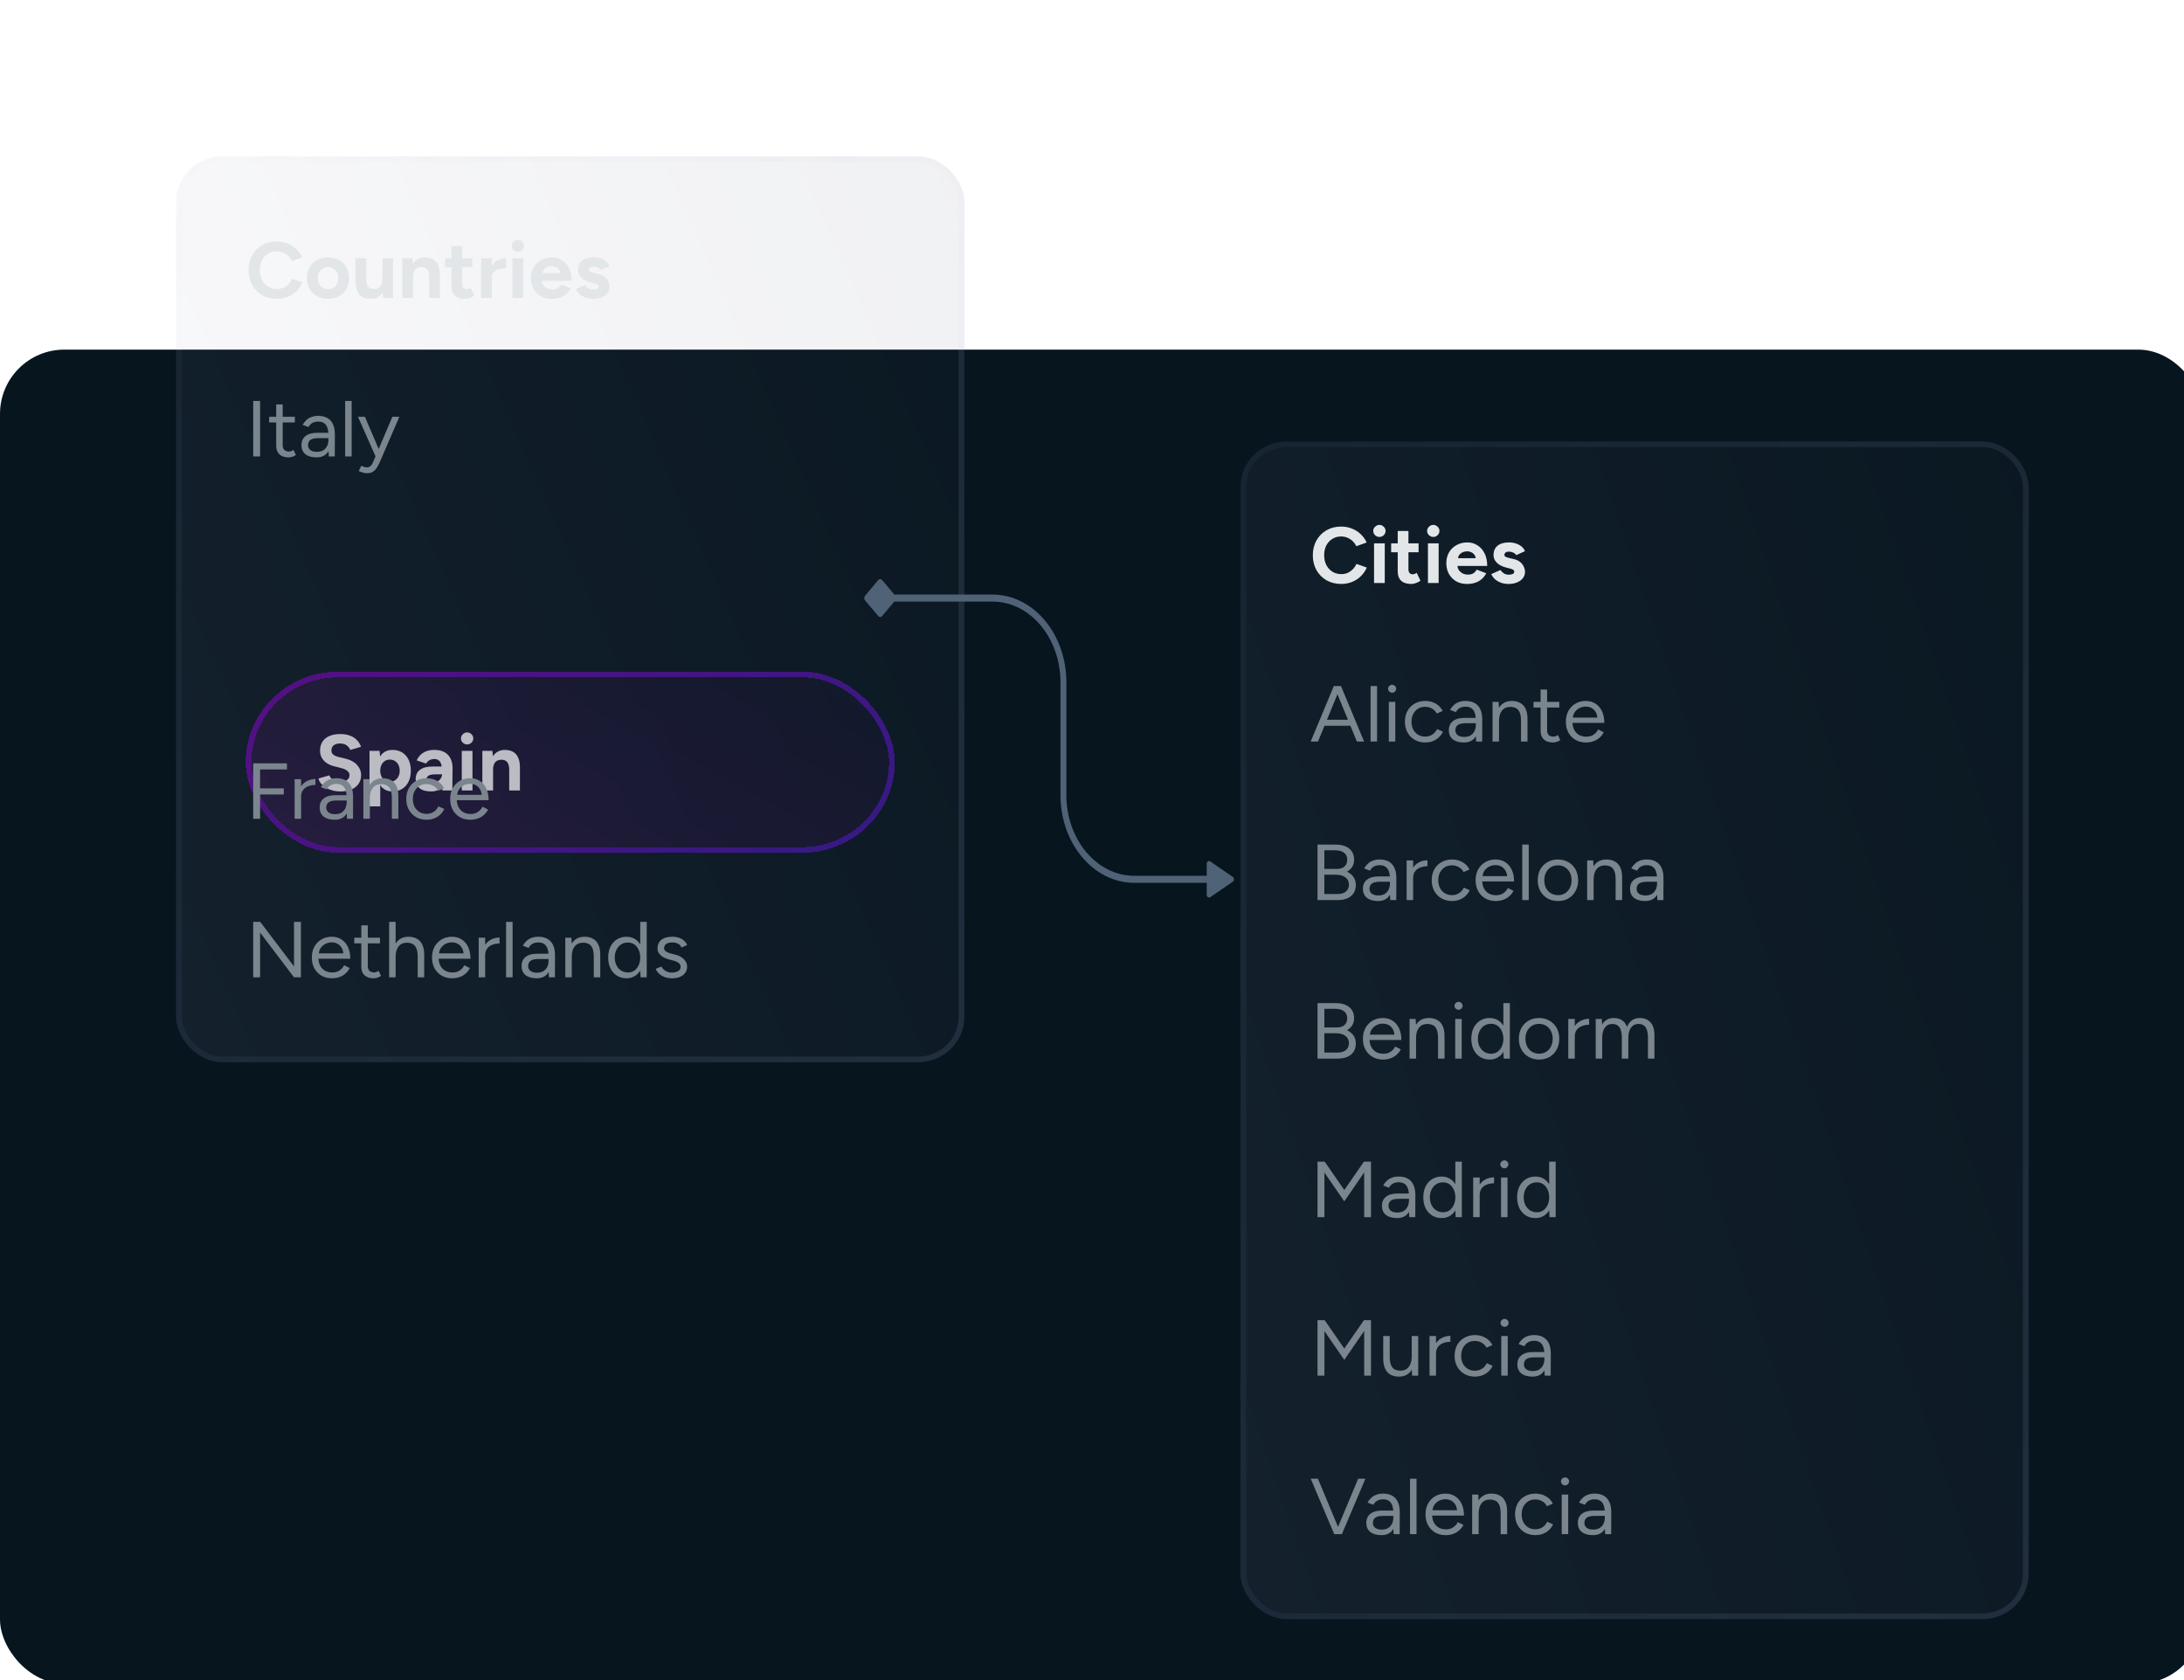 <?xml version="1.0" encoding="UTF-8" standalone="no"?>
<svg
   width="130"
   height="100"
   viewBox="0 0 130 100"
   fill="none"
   version="1.1"
   id="svg30"
   sodipodi:docname="feature-data-editor.svg"
   inkscape:version="1.4-beta3 (01c8a1c, 2024-08-28, custom)"
   xmlns:inkscape="http://www.inkscape.org/namespaces/inkscape"
   xmlns:sodipodi="http://sodipodi.sourceforge.net/DTD/sodipodi-0.dtd"
   xmlns="http://www.w3.org/2000/svg"
   xmlns:svg="http://www.w3.org/2000/svg">
  <sodipodi:namedview
     id="namedview30"
     pagecolor="#ffffff"
     bordercolor="#000000"
     borderopacity="0.25"
     inkscape:showpageshadow="2"
     inkscape:pageopacity="0.0"
     inkscape:pagecheckerboard="0"
     inkscape:deskcolor="#d1d1d1"
     showgrid="false"
     inkscape:zoom="3.5794055"
     inkscape:cx="22.489768"
     inkscape:cy="116.77917"
     inkscape:window-width="2560"
     inkscape:window-height="1369"
     inkscape:window-x="1912"
     inkscape:window-y="-8"
     inkscape:window-maximized="1"
     inkscape:current-layer="svg30" />
  <rect
     y="20.81"
     width="131.105"
     height="79.406"
     rx="3.828"
     fill="#07151f"
     id="rect1"
     x="0"
     style="stroke-width:0.217" />
  <g
     filter="url(#filter0_b_755_1260)"
     id="g7"
     transform="matrix(0.345,0,0,0.337,-17.808,9.307)">
    <rect
       x="82"
       width="136"
       height="160"
       rx="8"
       fill="url(#paint0_linear_755_1260)"
       fill-opacity="0.07"
       id="rect2"
       y="0"
       style="fill:url(#paint0_linear_755_1260)" />
    <rect
       x="82.5"
       y="0.5"
       width="135"
       height="159"
       rx="7.5"
       stroke="url(#paint1_linear_755_1260)"
       id="rect3"
       style="stroke:url(#paint1_linear_755_1260)" />
    <path
       d="m 99.39,25.168 c -0.952,0 -1.797,-0.215 -2.534,-0.644 C 96.119,24.085 95.54,23.488 95.12,22.732 94.7,21.967 94.49,21.089 94.49,20.1 c 0,-0.989 0.21,-1.862 0.63,-2.618 0.42,-0.765 0.994,-1.363 1.722,-1.792 0.737,-0.439 1.582,-0.658 2.534,-0.658 0.672,0 1.297,0.121 1.876,0.364 0.579,0.233 1.083,0.565 1.512,0.994 0.439,0.42 0.775,0.905 1.008,1.456 l -1.778,0.658 c -0.159,-0.345 -0.369,-0.644 -0.63,-0.896 -0.261,-0.261 -0.56,-0.462 -0.896,-0.602 -0.336,-0.149 -0.7,-0.224 -1.092,-0.224 -0.569,0 -1.078,0.145 -1.526,0.434 -0.439,0.28 -0.784,0.667 -1.036,1.162 -0.243,0.495 -0.364,1.069 -0.364,1.722 0,0.653 0.126,1.232 0.378,1.736 0.252,0.495 0.602,0.887 1.05,1.176 0.448,0.28 0.961,0.42 1.54,0.42 0.401,0 0.765,-0.075 1.092,-0.224 0.336,-0.159 0.63,-0.373 0.882,-0.644 0.261,-0.271 0.471,-0.583 0.63,-0.938 l 1.778,0.644 c -0.233,0.569 -0.569,1.073 -1.008,1.512 -0.429,0.439 -0.933,0.779 -1.512,1.022 -0.579,0.243 -1.209,0.364 -1.89,0.364 z m 8.843,0 c -0.71,0 -1.344,-0.154 -1.904,-0.462 -0.551,-0.317 -0.985,-0.751 -1.302,-1.302 -0.308,-0.551 -0.462,-1.185 -0.462,-1.904 0,-0.719 0.154,-1.353 0.462,-1.904 0.308,-0.551 0.737,-0.98 1.288,-1.288 0.55,-0.317 1.18,-0.476 1.89,-0.476 0.718,0 1.353,0.159 1.904,0.476 0.55,0.308 0.98,0.737 1.288,1.288 0.308,0.551 0.462,1.185 0.462,1.904 0,0.719 -0.154,1.353 -0.462,1.904 -0.308,0.551 -0.738,0.985 -1.288,1.302 -0.542,0.308 -1.167,0.462 -1.876,0.462 z m 0,-1.708 c 0.345,0 0.648,-0.084 0.91,-0.252 0.261,-0.168 0.462,-0.397 0.602,-0.686 0.149,-0.299 0.224,-0.639 0.224,-1.022 0,-0.383 -0.075,-0.719 -0.224,-1.008 -0.15,-0.299 -0.36,-0.532 -0.63,-0.7 -0.262,-0.168 -0.565,-0.252 -0.91,-0.252 -0.336,0 -0.64,0.084 -0.91,0.252 -0.262,0.168 -0.467,0.401 -0.616,0.7 -0.15,0.289 -0.224,0.625 -0.224,1.008 0,0.383 0.074,0.723 0.224,1.022 0.149,0.289 0.359,0.518 0.63,0.686 0.27,0.168 0.578,0.252 0.924,0.252 z m 9.464,1.54 -0.112,-1.288 V 18 h 1.848 v 7 z m -4.746,-3.416 V 18 h 1.848 v 3.584 z m 1.848,0 c 0,0.467 0.052,0.835 0.154,1.106 0.112,0.261 0.266,0.453 0.462,0.574 0.206,0.112 0.434,0.168 0.686,0.168 0.486,0.009 0.854,-0.135 1.106,-0.434 0.252,-0.308 0.378,-0.751 0.378,-1.33 h 0.63 c 0,0.747 -0.112,1.381 -0.336,1.904 -0.224,0.513 -0.532,0.91 -0.924,1.19 -0.392,0.271 -0.854,0.406 -1.386,0.406 -0.56,0 -1.036,-0.112 -1.428,-0.336 -0.392,-0.224 -0.69,-0.569 -0.896,-1.036 -0.196,-0.476 -0.294,-1.087 -0.294,-1.834 V 21.584 Z M 121.034,25 v -7 h 1.736 l 0.112,1.288 V 25 Z m 4.634,0 v -3.584 h 1.848 V 25 Z m 0,-3.584 c 0,-0.476 -0.056,-0.845 -0.168,-1.106 -0.102,-0.261 -0.252,-0.448 -0.448,-0.56 -0.196,-0.121 -0.424,-0.182 -0.686,-0.182 -0.476,-0.009 -0.844,0.135 -1.106,0.434 -0.252,0.299 -0.378,0.742 -0.378,1.33 h -0.616 c 0,-0.747 0.108,-1.377 0.322,-1.89 0.224,-0.523 0.532,-0.919 0.924,-1.19 0.402,-0.28 0.868,-0.42 1.4,-0.42 0.551,0 1.022,0.112 1.414,0.336 0.392,0.224 0.691,0.574 0.896,1.05 0.206,0.467 0.304,1.073 0.294,1.82 v 0.378 z m 6.207,3.752 c -0.774,0 -1.362,-0.191 -1.764,-0.574 -0.392,-0.383 -0.588,-0.929 -0.588,-1.638 v -7.14 h 1.848 v 6.734 c 0,0.299 0.066,0.527 0.196,0.686 0.131,0.149 0.322,0.224 0.574,0.224 0.094,0 0.196,-0.019 0.308,-0.056 0.112,-0.047 0.229,-0.112 0.35,-0.196 l 0.644,1.386 c -0.224,0.168 -0.476,0.303 -0.756,0.406 -0.27,0.112 -0.541,0.168 -0.812,0.168 z m -3.486,-5.6 V 18 h 4.732 v 1.568 z m 7.537,1.75 c 0,-0.756 0.145,-1.381 0.434,-1.876 0.299,-0.495 0.677,-0.863 1.134,-1.106 0.467,-0.243 0.952,-0.364 1.456,-0.364 v 1.792 c -0.429,0 -0.835,0.051 -1.218,0.154 -0.373,0.103 -0.676,0.271 -0.91,0.504 -0.233,0.233 -0.35,0.532 -0.35,0.896 z M 134.624,25 v -7 h 1.848 v 7 z m 5.417,0 v -7 h 1.848 v 7 z m 0.924,-8.134 c -0.28,0 -0.527,-0.103 -0.742,-0.308 -0.215,-0.215 -0.322,-0.467 -0.322,-0.756 0,-0.289 0.107,-0.537 0.322,-0.742 0.215,-0.215 0.462,-0.322 0.742,-0.322 0.289,0 0.537,0.107 0.742,0.322 0.215,0.205 0.322,0.453 0.322,0.742 0,0.289 -0.107,0.541 -0.322,0.756 -0.205,0.205 -0.453,0.308 -0.742,0.308 z m 5.792,8.302 c -0.691,0 -1.302,-0.154 -1.834,-0.462 -0.532,-0.317 -0.952,-0.751 -1.26,-1.302 -0.299,-0.551 -0.448,-1.185 -0.448,-1.904 0,-0.719 0.154,-1.353 0.462,-1.904 0.317,-0.551 0.747,-0.98 1.288,-1.288 0.551,-0.317 1.181,-0.476 1.89,-0.476 0.616,0 1.181,0.163 1.694,0.49 0.523,0.317 0.938,0.789 1.246,1.414 0.317,0.616 0.476,1.367 0.476,2.254 h -5.306 l 0.168,-0.168 c 0,0.345 0.084,0.649 0.252,0.91 0.177,0.252 0.401,0.448 0.672,0.588 0.28,0.131 0.579,0.196 0.896,0.196 0.383,0 0.695,-0.079 0.938,-0.238 0.243,-0.168 0.429,-0.383 0.56,-0.644 l 1.652,0.644 c -0.196,0.392 -0.453,0.733 -0.77,1.022 -0.308,0.28 -0.677,0.495 -1.106,0.644 -0.429,0.149 -0.919,0.224 -1.47,0.224 z m -1.526,-4.382 -0.168,-0.168 h 3.374 l -0.154,0.168 c 0,-0.336 -0.079,-0.602 -0.238,-0.798 -0.159,-0.205 -0.355,-0.355 -0.588,-0.448 -0.224,-0.093 -0.443,-0.14 -0.658,-0.14 -0.215,0 -0.443,0.047 -0.686,0.14 -0.243,0.093 -0.453,0.243 -0.63,0.448 -0.168,0.196 -0.252,0.462 -0.252,0.798 z m 8.732,4.382 c -0.448,0 -0.868,-0.065 -1.26,-0.196 -0.392,-0.14 -0.737,-0.336 -1.036,-0.588 -0.299,-0.261 -0.532,-0.579 -0.7,-0.952 l 1.582,-0.728 c 0.14,0.224 0.331,0.42 0.574,0.588 0.243,0.159 0.523,0.238 0.84,0.238 0.308,0 0.546,-0.042 0.714,-0.126 0.168,-0.093 0.252,-0.224 0.252,-0.392 0,-0.168 -0.07,-0.289 -0.21,-0.364 -0.131,-0.084 -0.313,-0.154 -0.546,-0.21 l -0.644,-0.168 c -0.672,-0.177 -1.204,-0.457 -1.596,-0.84 -0.383,-0.392 -0.574,-0.84 -0.574,-1.344 0,-0.719 0.229,-1.274 0.686,-1.666 0.467,-0.392 1.125,-0.588 1.974,-0.588 0.439,0 0.845,0.065 1.218,0.196 0.383,0.131 0.709,0.313 0.98,0.546 0.271,0.233 0.457,0.504 0.56,0.812 l -1.526,0.7 c -0.065,-0.187 -0.224,-0.336 -0.476,-0.448 -0.252,-0.121 -0.504,-0.182 -0.756,-0.182 -0.252,0 -0.448,0.056 -0.588,0.168 -0.131,0.103 -0.196,0.247 -0.196,0.434 0,0.121 0.065,0.224 0.196,0.308 0.131,0.075 0.317,0.14 0.56,0.196 l 0.91,0.224 c 0.457,0.112 0.821,0.294 1.092,0.546 0.28,0.243 0.481,0.518 0.602,0.826 0.131,0.299 0.196,0.593 0.196,0.882 0,0.42 -0.126,0.793 -0.378,1.12 -0.243,0.317 -0.579,0.565 -1.008,0.742 -0.42,0.177 -0.901,0.266 -1.442,0.266 z"
       fill="#e3e6e8"
       id="path3" />
    <path
       d="m 95.302,53 v -9.8 h 1.19 V 53 Z m 6.111,0.168 c -0.682,0 -1.209,-0.177 -1.582,-0.532 -0.373,-0.355 -0.56,-0.854 -0.56,-1.498 v -7.322 h 1.12 v 7.21 c 0,0.355 0.093,0.63 0.28,0.826 0.196,0.187 0.466,0.28 0.812,0.28 0.112,0 0.219,-0.014 0.322,-0.042 0.112,-0.037 0.256,-0.121 0.434,-0.252 l 0.434,0.91 c -0.243,0.159 -0.462,0.266 -0.658,0.322 -0.196,0.065 -0.397,0.098 -0.602,0.098 z M 98.053,46.994 V 46 h 4.438 v 0.994 z M 108.343,53 108.287,51.852 v -2.548 c 0,-0.551 -0.061,-1.003 -0.182,-1.358 -0.122,-0.364 -0.313,-0.639 -0.574,-0.826 -0.262,-0.187 -0.602,-0.28 -1.022,-0.28 -0.383,0 -0.714,0.079 -0.994,0.238 -0.271,0.149 -0.495,0.392 -0.672,0.728 l -1.008,-0.392 c 0.177,-0.327 0.392,-0.607 0.644,-0.84 0.252,-0.243 0.546,-0.425 0.882,-0.546 0.336,-0.131 0.718,-0.196 1.148,-0.196 0.653,0 1.19,0.131 1.61,0.392 0.429,0.252 0.751,0.63 0.966,1.134 0.214,0.495 0.317,1.111 0.308,1.848 L 109.379,53 Z m -2.1,0.168 c -0.822,0 -1.466,-0.187 -1.932,-0.56 -0.458,-0.383 -0.686,-0.91 -0.686,-1.582 0,-0.709 0.233,-1.251 0.7,-1.624 0.476,-0.383 1.138,-0.574 1.988,-0.574 h 2.002 v 0.938 h -1.75 c -0.654,0 -1.12,0.107 -1.4,0.322 -0.271,0.215 -0.406,0.523 -0.406,0.924 0,0.364 0.135,0.653 0.406,0.868 0.27,0.205 0.648,0.308 1.134,0.308 0.401,0 0.751,-0.084 1.05,-0.252 0.298,-0.177 0.527,-0.425 0.686,-0.742 0.168,-0.327 0.252,-0.709 0.252,-1.148 h 0.476 c 0,0.952 -0.215,1.713 -0.644,2.282 -0.43,0.56 -1.055,0.84 -1.876,0.84 z M 111.168,53 v -9.8 h 1.12 V 53 Z m 3.706,2.968 c -0.178,0 -0.383,-0.037 -0.616,-0.112 -0.234,-0.065 -0.481,-0.154 -0.742,-0.266 l 0.42,-0.938 c 0.214,0.093 0.401,0.163 0.56,0.21 0.168,0.047 0.298,0.07 0.392,0.07 0.252,0 0.457,-0.07 0.616,-0.21 0.168,-0.131 0.308,-0.322 0.42,-0.574 l 0.798,-1.904 2.59,-6.244 h 1.204 l -3.36,7.98 c -0.178,0.411 -0.364,0.765 -0.56,1.064 -0.187,0.299 -0.416,0.527 -0.686,0.686 -0.271,0.159 -0.616,0.238 -1.036,0.238 z M 116.414,53 113.39,46 h 1.19 l 2.604,6.23 0.336,0.77 z"
       fill="#7b858e"
       id="path4" />
    <g
       filter="url(#filter1_bd_755_1260)"
       id="g5">
      <rect
         x="94"
         y="64"
         width="112"
         height="32"
         rx="16"
         fill="url(#paint2_linear_755_1260)"
         fill-opacity="0.19"
         shape-rendering="crispEdges"
         id="rect4"
         style="fill:url(#paint2_linear_755_1260)" />
      <rect
         x="94.5"
         y="64.5"
         width="111"
         height="31"
         rx="15.5"
         stroke="url(#paint3_linear_755_1260)"
         shape-rendering="crispEdges"
         id="rect5"
         style="stroke:url(#paint3_linear_755_1260)" />
      <path
         opacity="0.79"
         d="m 110.354,85.168 c -0.495,0 -0.957,-0.061 -1.386,-0.182 -0.429,-0.121 -0.812,-0.289 -1.148,-0.504 -0.336,-0.224 -0.616,-0.471 -0.84,-0.742 -0.215,-0.271 -0.355,-0.555 -0.42,-0.854 l 1.876,-0.56 c 0.121,0.317 0.336,0.593 0.644,0.826 0.308,0.224 0.695,0.341 1.162,0.35 0.495,0.009 0.896,-0.098 1.204,-0.322 0.317,-0.224 0.476,-0.513 0.476,-0.868 0,-0.308 -0.126,-0.565 -0.378,-0.77 -0.243,-0.215 -0.579,-0.378 -1.008,-0.49 l -1.274,-0.336 c -0.476,-0.121 -0.896,-0.303 -1.26,-0.546 -0.364,-0.252 -0.649,-0.56 -0.854,-0.924 -0.205,-0.364 -0.308,-0.789 -0.308,-1.274 0,-0.924 0.303,-1.643 0.91,-2.156 0.616,-0.523 1.484,-0.784 2.604,-0.784 0.625,0 1.171,0.093 1.638,0.28 0.476,0.177 0.873,0.434 1.19,0.77 0.317,0.336 0.56,0.733 0.728,1.19 l -1.862,0.574 c -0.112,-0.317 -0.317,-0.588 -0.616,-0.812 -0.299,-0.224 -0.677,-0.336 -1.134,-0.336 -0.467,0 -0.835,0.107 -1.106,0.322 -0.261,0.215 -0.392,0.518 -0.392,0.91 0,0.308 0.103,0.551 0.308,0.728 0.215,0.177 0.504,0.313 0.868,0.406 l 1.288,0.322 c 0.84,0.205 1.493,0.574 1.96,1.106 0.467,0.532 0.7,1.125 0.7,1.778 0,0.579 -0.14,1.087 -0.42,1.526 -0.28,0.429 -0.686,0.765 -1.218,1.008 -0.532,0.243 -1.176,0.364 -1.932,0.364 z m 5.018,2.632 V 78 h 1.736 l 0.112,1.288 V 87.8 Z m 3.962,-2.632 c -0.588,0 -1.087,-0.149 -1.498,-0.448 -0.401,-0.299 -0.709,-0.723 -0.924,-1.274 -0.215,-0.551 -0.322,-1.199 -0.322,-1.946 0,-0.756 0.107,-1.405 0.322,-1.946 0.215,-0.551 0.523,-0.975 0.924,-1.274 0.411,-0.299 0.91,-0.448 1.498,-0.448 0.644,0 1.199,0.149 1.666,0.448 0.476,0.299 0.845,0.723 1.106,1.274 0.261,0.541 0.392,1.19 0.392,1.946 0,0.747 -0.131,1.395 -0.392,1.946 -0.261,0.551 -0.63,0.975 -1.106,1.274 -0.467,0.299 -1.022,0.448 -1.666,0.448 z m -0.476,-1.694 c 0.336,0 0.63,-0.084 0.882,-0.252 0.261,-0.168 0.467,-0.401 0.616,-0.7 0.149,-0.299 0.224,-0.639 0.224,-1.022 0,-0.383 -0.075,-0.723 -0.224,-1.022 -0.14,-0.299 -0.341,-0.527 -0.602,-0.686 -0.252,-0.168 -0.546,-0.252 -0.882,-0.252 -0.317,0 -0.602,0.084 -0.854,0.252 -0.252,0.168 -0.448,0.401 -0.588,0.7 -0.14,0.289 -0.21,0.625 -0.21,1.008 0,0.383 0.07,0.723 0.21,1.022 0.14,0.299 0.331,0.532 0.574,0.7 0.252,0.168 0.537,0.252 0.854,0.252 z m 9.08,1.526 -0.056,-1.414 v -2.128 c 0,-0.42 -0.047,-0.779 -0.14,-1.078 -0.084,-0.299 -0.224,-0.527 -0.42,-0.686 -0.187,-0.168 -0.443,-0.252 -0.77,-0.252 -0.299,0 -0.569,0.065 -0.812,0.196 -0.243,0.131 -0.448,0.331 -0.616,0.602 L 123.5,79.68 c 0.131,-0.299 0.322,-0.588 0.574,-0.868 0.252,-0.289 0.579,-0.523 0.98,-0.7 0.411,-0.187 0.91,-0.28 1.498,-0.28 0.709,0 1.297,0.135 1.764,0.406 0.476,0.271 0.826,0.653 1.05,1.148 0.233,0.485 0.345,1.064 0.336,1.736 L 129.66,85 Z m -1.96,0.168 c -0.84,0 -1.493,-0.187 -1.96,-0.56 -0.457,-0.373 -0.686,-0.901 -0.686,-1.582 0,-0.747 0.247,-1.307 0.742,-1.68 0.504,-0.383 1.209,-0.574 2.114,-0.574 h 1.778 v 1.372 h -1.134 c -0.607,0 -1.027,0.075 -1.26,0.224 -0.233,0.14 -0.35,0.341 -0.35,0.602 0,0.205 0.093,0.369 0.28,0.49 0.187,0.112 0.448,0.168 0.784,0.168 0.308,0 0.579,-0.07 0.812,-0.21 0.243,-0.149 0.434,-0.336 0.574,-0.56 0.14,-0.233 0.21,-0.471 0.21,-0.714 h 0.448 c 0,0.952 -0.182,1.694 -0.546,2.226 -0.355,0.532 -0.957,0.798 -1.806,0.798 z M 131.287,85 v -7 h 1.848 v 7 z m 0.924,-8.134 c -0.28,0 -0.527,-0.103 -0.742,-0.308 -0.215,-0.215 -0.322,-0.467 -0.322,-0.756 0,-0.289 0.107,-0.537 0.322,-0.742 0.215,-0.215 0.462,-0.322 0.742,-0.322 0.289,0 0.537,0.107 0.742,0.322 0.215,0.205 0.322,0.453 0.322,0.742 0,0.289 -0.107,0.541 -0.322,0.756 -0.205,0.205 -0.453,0.308 -0.742,0.308 z M 134.839,85 v -7 h 1.736 l 0.112,1.288 V 85 Z m 4.634,0 v -3.584 h 1.848 V 85 Z m 0,-3.584 c 0,-0.476 -0.056,-0.845 -0.168,-1.106 -0.103,-0.261 -0.252,-0.448 -0.448,-0.56 -0.196,-0.121 -0.425,-0.182 -0.686,-0.182 -0.476,-0.009 -0.845,0.135 -1.106,0.434 -0.252,0.299 -0.378,0.742 -0.378,1.33 h -0.616 c 0,-0.747 0.107,-1.377 0.322,-1.89 0.224,-0.523 0.532,-0.919 0.924,-1.19 0.401,-0.28 0.868,-0.42 1.4,-0.42 0.551,0 1.022,0.112 1.414,0.336 0.392,0.224 0.691,0.574 0.896,1.05 0.205,0.467 0.303,1.073 0.294,1.82 v 0.378 z"
         fill="#e3e6e8"
         id="path5" />
    </g>
    <path
       d="m 95.302,117 v -9.8 h 5.824 v 1.078 h -4.634 v 3.346 h 4.088 v 1.078 H 96.492 V 117 Z m 7.759,-3.794 c 0,-0.756 0.145,-1.367 0.434,-1.834 0.289,-0.476 0.658,-0.826 1.106,-1.05 0.457,-0.233 0.938,-0.35 1.442,-0.35 v 1.05 c -0.411,0 -0.807,0.07 -1.19,0.21 -0.373,0.131 -0.681,0.35 -0.924,0.658 -0.243,0.308 -0.364,0.728 -0.364,1.26 z M 102.445,117 v -7 h 1.12 v 7 z m 9.042,0 -0.056,-1.148 v -2.548 c 0,-0.551 -0.06,-1.003 -0.182,-1.358 -0.121,-0.364 -0.312,-0.639 -0.574,-0.826 -0.261,-0.187 -0.602,-0.28 -1.022,-0.28 -0.382,0 -0.714,0.079 -0.994,0.238 -0.27,0.149 -0.494,0.392 -0.672,0.728 l -1.008,-0.392 c 0.178,-0.327 0.392,-0.607 0.644,-0.84 0.252,-0.243 0.546,-0.425 0.882,-0.546 0.336,-0.131 0.719,-0.196 1.148,-0.196 0.654,0 1.19,0.131 1.61,0.392 0.43,0.252 0.752,0.63 0.966,1.134 0.215,0.495 0.318,1.111 0.308,1.848 L 112.523,117 Z m -2.1,0.168 c -0.821,0 -1.465,-0.187 -1.932,-0.56 -0.457,-0.383 -0.686,-0.91 -0.686,-1.582 0,-0.709 0.234,-1.251 0.7,-1.624 0.476,-0.383 1.139,-0.574 1.988,-0.574 h 2.002 v 0.938 h -1.75 c -0.653,0 -1.12,0.107 -1.4,0.322 -0.27,0.215 -0.406,0.523 -0.406,0.924 0,0.364 0.136,0.653 0.406,0.868 0.271,0.205 0.649,0.308 1.134,0.308 0.402,0 0.752,-0.084 1.05,-0.252 0.299,-0.177 0.528,-0.425 0.686,-0.742 0.168,-0.327 0.252,-0.709 0.252,-1.148 h 0.476 c 0,0.952 -0.214,1.713 -0.644,2.282 -0.429,0.56 -1.054,0.84 -1.876,0.84 z M 114.312,117 v -7 h 1.05 l 0.07,1.288 V 117 Z m 4.914,0 v -3.584 h 1.12 V 117 Z m 0,-3.584 c 0,-0.691 -0.079,-1.218 -0.238,-1.582 -0.159,-0.364 -0.378,-0.611 -0.658,-0.742 -0.28,-0.14 -0.597,-0.21 -0.952,-0.21 -0.616,0 -1.097,0.219 -1.442,0.658 -0.336,0.429 -0.504,1.041 -0.504,1.834 h -0.546 c 0,-0.737 0.107,-1.372 0.322,-1.904 0.215,-0.532 0.527,-0.938 0.938,-1.218 0.411,-0.28 0.905,-0.42 1.484,-0.42 0.551,0 1.027,0.112 1.428,0.336 0.411,0.215 0.728,0.56 0.952,1.036 0.233,0.476 0.345,1.101 0.336,1.876 v 0.336 z m 6.015,3.752 c -0.691,0 -1.302,-0.154 -1.834,-0.462 -0.532,-0.317 -0.948,-0.751 -1.246,-1.302 -0.299,-0.551 -0.448,-1.185 -0.448,-1.904 0,-0.719 0.144,-1.353 0.434,-1.904 0.298,-0.551 0.714,-0.98 1.246,-1.288 0.532,-0.317 1.138,-0.476 1.82,-0.476 0.672,0 1.274,0.154 1.806,0.462 0.532,0.308 0.938,0.742 1.218,1.302 l -1.022,0.462 c -0.187,-0.373 -0.458,-0.663 -0.812,-0.868 -0.355,-0.215 -0.761,-0.322 -1.218,-0.322 -0.458,0 -0.864,0.112 -1.218,0.336 -0.346,0.224 -0.621,0.537 -0.826,0.938 -0.196,0.392 -0.294,0.845 -0.294,1.358 0,0.513 0.098,0.971 0.294,1.372 0.205,0.392 0.485,0.7 0.84,0.924 0.364,0.224 0.774,0.336 1.232,0.336 0.457,0 0.863,-0.117 1.218,-0.35 0.364,-0.233 0.639,-0.56 0.826,-0.98 l 1.022,0.462 c -0.28,0.597 -0.686,1.064 -1.218,1.4 -0.532,0.336 -1.139,0.504 -1.82,0.504 z m 7.518,0 c -0.681,0 -1.283,-0.154 -1.806,-0.462 -0.523,-0.317 -0.933,-0.751 -1.232,-1.302 -0.289,-0.551 -0.434,-1.185 -0.434,-1.904 0,-0.719 0.145,-1.353 0.434,-1.904 0.299,-0.551 0.705,-0.98 1.218,-1.288 0.523,-0.317 1.12,-0.476 1.792,-0.476 0.653,0 1.218,0.163 1.694,0.49 0.476,0.317 0.845,0.765 1.106,1.344 0.261,0.579 0.392,1.26 0.392,2.044 h -5.782 l 0.28,-0.238 c 0,0.56 0.098,1.041 0.294,1.442 0.205,0.401 0.49,0.709 0.854,0.924 0.364,0.205 0.779,0.308 1.246,0.308 0.495,0 0.91,-0.117 1.246,-0.35 0.345,-0.233 0.611,-0.541 0.798,-0.924 l 0.966,0.49 c -0.177,0.364 -0.415,0.681 -0.714,0.952 -0.289,0.271 -0.635,0.481 -1.036,0.63 -0.392,0.149 -0.831,0.224 -1.316,0.224 z m -2.268,-4.172 -0.294,-0.224 h 4.83 l -0.294,0.238 c 0,-0.448 -0.089,-0.835 -0.266,-1.162 -0.177,-0.327 -0.415,-0.579 -0.714,-0.756 -0.299,-0.177 -0.644,-0.266 -1.036,-0.266 -0.383,0 -0.747,0.089 -1.092,0.266 -0.336,0.177 -0.611,0.429 -0.826,0.756 -0.205,0.317 -0.308,0.7 -0.308,1.148 z"
       fill="#7b858e"
       id="path6" />
    <path
       d="m 95.302,145 v -9.8 h 1.204 l 5.838,7.868 V 135.2 h 1.19 v 9.8 h -1.19 l -5.852,-7.91 V 145 Z m 13.586,0.168 c -0.682,0 -1.284,-0.154 -1.806,-0.462 -0.523,-0.317 -0.934,-0.751 -1.232,-1.302 -0.29,-0.551 -0.434,-1.185 -0.434,-1.904 0,-0.719 0.144,-1.353 0.434,-1.904 0.298,-0.551 0.704,-0.98 1.218,-1.288 0.522,-0.317 1.12,-0.476 1.792,-0.476 0.653,0 1.218,0.163 1.694,0.49 0.476,0.317 0.844,0.765 1.106,1.344 0.261,0.579 0.392,1.26 0.392,2.044 h -5.782 l 0.28,-0.238 c 0,0.56 0.098,1.041 0.294,1.442 0.205,0.401 0.49,0.709 0.854,0.924 0.364,0.205 0.779,0.308 1.246,0.308 0.494,0 0.91,-0.117 1.246,-0.35 0.345,-0.233 0.611,-0.541 0.798,-0.924 l 0.966,0.49 c -0.178,0.364 -0.416,0.681 -0.714,0.952 -0.29,0.271 -0.635,0.481 -1.036,0.63 -0.392,0.149 -0.831,0.224 -1.316,0.224 z m -2.268,-4.172 -0.294,-0.224 h 4.83 l -0.294,0.238 c 0,-0.448 -0.089,-0.835 -0.266,-1.162 -0.178,-0.327 -0.416,-0.579 -0.714,-0.756 -0.299,-0.177 -0.644,-0.266 -1.036,-0.266 -0.383,0 -0.747,0.089 -1.092,0.266 -0.336,0.177 -0.612,0.429 -0.826,0.756 -0.206,0.317 -0.308,0.7 -0.308,1.148 z m 9.476,4.172 c -0.681,0 -1.208,-0.177 -1.582,-0.532 -0.373,-0.355 -0.56,-0.854 -0.56,-1.498 v -7.322 h 1.12 v 7.21 c 0,0.355 0.094,0.63 0.28,0.826 0.196,0.187 0.467,0.28 0.812,0.28 0.112,0 0.22,-0.014 0.322,-0.042 0.112,-0.037 0.257,-0.121 0.434,-0.252 l 0.434,0.91 c -0.242,0.159 -0.462,0.266 -0.658,0.322 -0.196,0.065 -0.396,0.098 -0.602,0.098 z m -3.36,-6.174 V 138 h 4.438 v 0.994 z m 6.019,6.006 v -9.8 h 1.12 v 9.8 z m 4.928,0 v -3.584 h 1.12 V 145 Z m 0,-3.584 c 0,-0.691 -0.084,-1.218 -0.252,-1.582 -0.158,-0.364 -0.378,-0.611 -0.658,-0.742 -0.28,-0.14 -0.597,-0.21 -0.952,-0.21 -0.616,0 -1.096,0.219 -1.442,0.658 -0.336,0.429 -0.504,1.041 -0.504,1.834 h -0.546 c 0,-0.737 0.108,-1.372 0.322,-1.904 0.224,-0.532 0.542,-0.938 0.952,-1.218 0.411,-0.28 0.906,-0.42 1.484,-0.42 0.542,0 1.018,0.112 1.428,0.336 0.411,0.215 0.728,0.56 0.952,1.036 0.234,0.476 0.346,1.101 0.336,1.876 v 0.336 z m 5.945,3.752 c -0.681,0 -1.283,-0.154 -1.806,-0.462 -0.523,-0.317 -0.933,-0.751 -1.232,-1.302 -0.289,-0.551 -0.434,-1.185 -0.434,-1.904 0,-0.719 0.145,-1.353 0.434,-1.904 0.299,-0.551 0.705,-0.98 1.218,-1.288 0.523,-0.317 1.12,-0.476 1.792,-0.476 0.653,0 1.218,0.163 1.694,0.49 0.476,0.317 0.845,0.765 1.106,1.344 0.261,0.579 0.392,1.26 0.392,2.044 h -5.782 l 0.28,-0.238 c 0,0.56 0.098,1.041 0.294,1.442 0.205,0.401 0.49,0.709 0.854,0.924 0.364,0.205 0.779,0.308 1.246,0.308 0.495,0 0.91,-0.117 1.246,-0.35 0.345,-0.233 0.611,-0.541 0.798,-0.924 l 0.966,0.49 c -0.177,0.364 -0.415,0.681 -0.714,0.952 -0.289,0.271 -0.635,0.481 -1.036,0.63 -0.392,0.149 -0.831,0.224 -1.316,0.224 z m -2.268,-4.172 -0.294,-0.224 h 4.83 l -0.294,0.238 c 0,-0.448 -0.089,-0.835 -0.266,-1.162 -0.177,-0.327 -0.415,-0.579 -0.714,-0.756 -0.299,-0.177 -0.644,-0.266 -1.036,-0.266 -0.383,0 -0.747,0.089 -1.092,0.266 -0.336,0.177 -0.611,0.429 -0.826,0.756 -0.205,0.317 -0.308,0.7 -0.308,1.148 z m 7.461,0.21 c 0,-0.756 0.144,-1.367 0.434,-1.834 0.289,-0.476 0.658,-0.826 1.106,-1.05 0.457,-0.233 0.938,-0.35 1.442,-0.35 v 1.05 c -0.411,0 -0.808,0.07 -1.19,0.21 -0.374,0.131 -0.682,0.35 -0.924,0.658 -0.243,0.308 -0.364,0.728 -0.364,1.26 z M 134.205,145 v -7 h 1.12 v 7 z m 4.73,0 v -9.8 h 1.12 v 9.8 z m 7.388,0 -0.056,-1.148 v -2.548 c 0,-0.551 -0.06,-1.003 -0.182,-1.358 -0.121,-0.364 -0.312,-0.639 -0.574,-0.826 -0.261,-0.187 -0.602,-0.28 -1.022,-0.28 -0.382,0 -0.714,0.079 -0.994,0.238 -0.27,0.149 -0.494,0.392 -0.672,0.728 l -1.008,-0.392 c 0.178,-0.327 0.392,-0.607 0.644,-0.84 0.252,-0.243 0.546,-0.425 0.882,-0.546 0.336,-0.131 0.719,-0.196 1.148,-0.196 0.654,0 1.19,0.131 1.61,0.392 0.43,0.252 0.752,0.63 0.966,1.134 0.215,0.495 0.318,1.111 0.308,1.848 L 147.359,145 Z m -2.1,0.168 c -0.821,0 -1.465,-0.187 -1.932,-0.56 -0.457,-0.383 -0.686,-0.91 -0.686,-1.582 0,-0.709 0.234,-1.251 0.7,-1.624 0.476,-0.383 1.139,-0.574 1.988,-0.574 h 2.002 v 0.938 h -1.75 c -0.653,0 -1.12,0.107 -1.4,0.322 -0.27,0.215 -0.406,0.523 -0.406,0.924 0,0.364 0.136,0.653 0.406,0.868 0.271,0.205 0.649,0.308 1.134,0.308 0.402,0 0.752,-0.084 1.05,-0.252 0.299,-0.177 0.528,-0.425 0.686,-0.742 0.168,-0.327 0.252,-0.709 0.252,-1.148 h 0.476 c 0,0.952 -0.214,1.713 -0.644,2.282 -0.429,0.56 -1.054,0.84 -1.876,0.84 z M 149.148,145 v -7 h 1.05 l 0.07,1.288 V 145 Z m 4.914,0 v -3.584 h 1.12 V 145 Z m 0,-3.584 c 0,-0.691 -0.079,-1.218 -0.238,-1.582 -0.159,-0.364 -0.378,-0.611 -0.658,-0.742 -0.28,-0.14 -0.597,-0.21 -0.952,-0.21 -0.616,0 -1.097,0.219 -1.442,0.658 -0.336,0.429 -0.504,1.041 -0.504,1.834 h -0.546 c 0,-0.737 0.107,-1.372 0.322,-1.904 0.215,-0.532 0.527,-0.938 0.938,-1.218 0.411,-0.28 0.905,-0.42 1.484,-0.42 0.551,0 1.027,0.112 1.428,0.336 0.411,0.215 0.728,0.56 0.952,1.036 0.233,0.476 0.345,1.101 0.336,1.876 v 0.336 z m 8.073,3.584 -0.056,-1.302 V 135.2 h 1.12 v 9.8 z m -2.422,0.168 c -0.626,0 -1.176,-0.154 -1.652,-0.462 -0.476,-0.308 -0.85,-0.737 -1.12,-1.288 -0.262,-0.56 -0.392,-1.199 -0.392,-1.918 0,-0.728 0.13,-1.367 0.392,-1.918 0.27,-0.551 0.644,-0.98 1.12,-1.288 0.476,-0.308 1.026,-0.462 1.652,-0.462 0.588,0 1.101,0.154 1.54,0.462 0.448,0.308 0.793,0.737 1.036,1.288 0.242,0.551 0.364,1.19 0.364,1.918 0,0.719 -0.122,1.358 -0.364,1.918 -0.243,0.551 -0.588,0.98 -1.036,1.288 -0.439,0.308 -0.952,0.462 -1.54,0.462 z m 0.252,-1.022 c 0.41,0 0.774,-0.112 1.092,-0.336 0.317,-0.224 0.564,-0.537 0.742,-0.938 0.186,-0.401 0.28,-0.859 0.28,-1.372 0,-0.513 -0.094,-0.971 -0.28,-1.372 -0.178,-0.401 -0.425,-0.714 -0.742,-0.938 -0.318,-0.224 -0.686,-0.336 -1.106,-0.336 -0.439,0 -0.831,0.112 -1.176,0.336 -0.336,0.224 -0.602,0.537 -0.798,0.938 -0.196,0.401 -0.294,0.859 -0.294,1.372 0,0.513 0.098,0.971 0.294,1.372 0.196,0.401 0.466,0.714 0.812,0.938 0.345,0.224 0.737,0.336 1.176,0.336 z m 7.643,1.022 c -0.514,0 -0.962,-0.075 -1.344,-0.224 -0.383,-0.159 -0.705,-0.364 -0.966,-0.616 -0.252,-0.252 -0.434,-0.527 -0.546,-0.826 l 0.98,-0.406 c 0.158,0.317 0.396,0.574 0.714,0.77 0.317,0.196 0.667,0.294 1.05,0.294 0.438,0 0.807,-0.084 1.106,-0.252 0.298,-0.177 0.448,-0.425 0.448,-0.742 0,-0.289 -0.112,-0.523 -0.336,-0.7 -0.215,-0.177 -0.537,-0.322 -0.966,-0.434 l -0.672,-0.182 c -0.635,-0.168 -1.13,-0.42 -1.484,-0.756 -0.355,-0.345 -0.532,-0.733 -0.532,-1.162 0,-0.663 0.214,-1.176 0.644,-1.54 0.438,-0.373 1.087,-0.56 1.946,-0.56 0.41,0 0.784,0.061 1.12,0.182 0.336,0.121 0.625,0.294 0.868,0.518 0.242,0.215 0.42,0.471 0.532,0.77 l -0.98,0.434 c -0.122,-0.317 -0.322,-0.546 -0.602,-0.686 -0.28,-0.14 -0.621,-0.21 -1.022,-0.21 -0.43,0 -0.766,0.093 -1.008,0.28 -0.243,0.177 -0.364,0.429 -0.364,0.756 0,0.187 0.098,0.364 0.294,0.532 0.205,0.159 0.504,0.289 0.896,0.392 l 0.7,0.182 c 0.457,0.112 0.84,0.28 1.148,0.504 0.308,0.215 0.541,0.462 0.7,0.742 0.158,0.28 0.238,0.579 0.238,0.896 0,0.42 -0.112,0.784 -0.336,1.092 -0.224,0.308 -0.528,0.546 -0.91,0.714 -0.383,0.159 -0.822,0.238 -1.316,0.238 z"
       fill="#7b858e"
       id="path7" />
  </g>
  <g
     filter="url(#filter2_b_755_1260)"
     id="g14"
     transform="matrix(0.345,0,0,0.337,-40.015,7.404)">
    <rect
       x="330"
       y="56"
       width="136"
       height="208"
       rx="8"
       fill="url(#paint4_linear_755_1260)"
       fill-opacity="0.07"
       id="rect7"
       style="fill:url(#paint4_linear_755_1260)" />
    <rect
       x="330.5"
       y="56.5"
       width="135"
       height="207"
       rx="7.5"
       stroke="url(#paint5_linear_755_1260)"
       id="rect8"
       style="stroke:url(#paint5_linear_755_1260)" />
    <path
       d="m 347.39,81.168 c -0.952,0 -1.797,-0.215 -2.534,-0.644 -0.737,-0.439 -1.316,-1.036 -1.736,-1.792 -0.42,-0.765 -0.63,-1.643 -0.63,-2.632 0,-0.989 0.21,-1.862 0.63,-2.618 0.42,-0.765 0.994,-1.363 1.722,-1.792 0.737,-0.439 1.582,-0.658 2.534,-0.658 0.672,0 1.297,0.121 1.876,0.364 0.579,0.233 1.083,0.565 1.512,0.994 0.439,0.42 0.775,0.905 1.008,1.456 l -1.778,0.658 c -0.159,-0.345 -0.369,-0.644 -0.63,-0.896 -0.261,-0.261 -0.56,-0.462 -0.896,-0.602 -0.336,-0.149 -0.7,-0.224 -1.092,-0.224 -0.569,0 -1.078,0.145 -1.526,0.434 -0.439,0.28 -0.784,0.667 -1.036,1.162 -0.243,0.495 -0.364,1.069 -0.364,1.722 0,0.653 0.126,1.232 0.378,1.736 0.252,0.495 0.602,0.887 1.05,1.176 0.448,0.28 0.961,0.42 1.54,0.42 0.401,0 0.765,-0.075 1.092,-0.224 0.336,-0.159 0.63,-0.373 0.882,-0.644 0.261,-0.271 0.471,-0.583 0.63,-0.938 l 1.778,0.644 c -0.233,0.569 -0.569,1.073 -1.008,1.512 -0.429,0.439 -0.933,0.779 -1.512,1.022 -0.579,0.243 -1.209,0.364 -1.89,0.364 z M 353.055,81 v -7 h 1.848 v 7 z m 0.924,-8.134 c -0.28,0 -0.528,-0.103 -0.742,-0.308 -0.215,-0.215 -0.322,-0.467 -0.322,-0.756 0,-0.289 0.107,-0.537 0.322,-0.742 0.214,-0.215 0.462,-0.322 0.742,-0.322 0.289,0 0.536,0.107 0.742,0.322 0.214,0.205 0.322,0.453 0.322,0.742 0,0.289 -0.108,0.541 -0.322,0.756 -0.206,0.205 -0.453,0.308 -0.742,0.308 z m 5.512,8.302 c -0.775,0 -1.363,-0.191 -1.764,-0.574 -0.392,-0.383 -0.588,-0.929 -0.588,-1.638 v -7.14 h 1.848 v 6.734 c 0,0.299 0.065,0.527 0.196,0.686 0.13,0.149 0.322,0.224 0.574,0.224 0.093,0 0.196,-0.019 0.308,-0.056 0.112,-0.047 0.228,-0.112 0.35,-0.196 l 0.644,1.386 c -0.224,0.168 -0.476,0.303 -0.756,0.406 -0.271,0.112 -0.542,0.168 -0.812,0.168 z m -3.486,-5.6 V 74 h 4.732 v 1.568 z M 362.351,81 v -7 h 1.848 v 7 z m 0.924,-8.134 c -0.28,0 -0.527,-0.103 -0.742,-0.308 -0.214,-0.215 -0.322,-0.467 -0.322,-0.756 0,-0.289 0.108,-0.537 0.322,-0.742 0.215,-0.215 0.462,-0.322 0.742,-0.322 0.29,0 0.537,0.107 0.742,0.322 0.215,0.205 0.322,0.453 0.322,0.742 0,0.289 -0.107,0.541 -0.322,0.756 -0.205,0.205 -0.452,0.308 -0.742,0.308 z m 5.792,8.302 c -0.69,0 -1.302,-0.154 -1.834,-0.462 -0.532,-0.317 -0.952,-0.751 -1.26,-1.302 -0.298,-0.551 -0.448,-1.185 -0.448,-1.904 0,-0.719 0.154,-1.353 0.462,-1.904 0.318,-0.551 0.747,-0.98 1.288,-1.288 0.551,-0.317 1.181,-0.476 1.89,-0.476 0.616,0 1.181,0.163 1.694,0.49 0.523,0.317 0.938,0.789 1.246,1.414 0.318,0.616 0.476,1.367 0.476,2.254 h -5.306 l 0.168,-0.168 c 0,0.345 0.084,0.649 0.252,0.91 0.178,0.252 0.402,0.448 0.672,0.588 0.28,0.131 0.579,0.196 0.896,0.196 0.383,0 0.696,-0.079 0.938,-0.238 0.243,-0.168 0.43,-0.383 0.56,-0.644 l 1.652,0.644 c -0.196,0.392 -0.452,0.733 -0.77,1.022 -0.308,0.28 -0.676,0.495 -1.106,0.644 -0.429,0.149 -0.919,0.224 -1.47,0.224 z m -1.526,-4.382 -0.168,-0.168 h 3.374 l -0.154,0.168 c 0,-0.336 -0.079,-0.602 -0.238,-0.798 -0.158,-0.205 -0.354,-0.355 -0.588,-0.448 -0.224,-0.093 -0.443,-0.14 -0.658,-0.14 -0.214,0 -0.443,0.047 -0.686,0.14 -0.242,0.093 -0.452,0.243 -0.63,0.448 -0.168,0.196 -0.252,0.462 -0.252,0.798 z m 8.732,4.382 c -0.448,0 -0.868,-0.065 -1.26,-0.196 -0.392,-0.14 -0.737,-0.336 -1.036,-0.588 -0.298,-0.261 -0.532,-0.579 -0.7,-0.952 l 1.582,-0.728 c 0.14,0.224 0.332,0.42 0.574,0.588 0.243,0.159 0.523,0.238 0.84,0.238 0.308,0 0.546,-0.042 0.714,-0.126 0.168,-0.093 0.252,-0.224 0.252,-0.392 0,-0.168 -0.07,-0.289 -0.21,-0.364 -0.13,-0.084 -0.312,-0.154 -0.546,-0.21 l -0.644,-0.168 c -0.672,-0.177 -1.204,-0.457 -1.596,-0.84 -0.382,-0.392 -0.574,-0.84 -0.574,-1.344 0,-0.719 0.229,-1.274 0.686,-1.666 0.467,-0.392 1.125,-0.588 1.974,-0.588 0.439,0 0.845,0.065 1.218,0.196 0.383,0.131 0.71,0.313 0.98,0.546 0.271,0.233 0.458,0.504 0.56,0.812 l -1.526,0.7 c -0.065,-0.187 -0.224,-0.336 -0.476,-0.448 -0.252,-0.121 -0.504,-0.182 -0.756,-0.182 -0.252,0 -0.448,0.056 -0.588,0.168 -0.13,0.103 -0.196,0.247 -0.196,0.434 0,0.121 0.066,0.224 0.196,0.308 0.131,0.075 0.318,0.14 0.56,0.196 l 0.91,0.224 c 0.458,0.112 0.822,0.294 1.092,0.546 0.28,0.243 0.481,0.518 0.602,0.826 0.131,0.299 0.196,0.593 0.196,0.882 0,0.42 -0.126,0.793 -0.378,1.12 -0.242,0.317 -0.578,0.565 -1.008,0.742 -0.42,0.177 -0.9,0.266 -1.442,0.266 z"
       fill="#e3e6e8"
       id="path8" />
    <path
       d="m 350.092,109 -3.934,-9.8 h 1.19 l 3.99,9.8 z m -7.966,0 3.99,-9.8 h 1.204 l -3.934,9.8 z m 1.89,-2.786 v -1.064 h 5.446 v 1.064 z m 8.439,2.786 v -9.8 h 1.12 v 9.8 z m 3.146,0 v -7 h 1.12 v 7 z m 0.574,-8.624 c -0.187,0 -0.35,-0.07 -0.49,-0.21 -0.14,-0.14 -0.21,-0.303 -0.21,-0.49 0,-0.196 0.07,-0.359 0.21,-0.49 0.14,-0.14 0.303,-0.21 0.49,-0.21 0.196,0 0.359,0.07 0.49,0.21 0.14,0.131 0.21,0.294 0.21,0.49 0,0.187 -0.07,0.35 -0.21,0.49 -0.131,0.14 -0.294,0.21 -0.49,0.21 z m 5.732,8.792 c -0.691,0 -1.302,-0.154 -1.834,-0.462 -0.532,-0.317 -0.948,-0.751 -1.246,-1.302 -0.299,-0.551 -0.448,-1.185 -0.448,-1.904 0,-0.719 0.144,-1.353 0.434,-1.904 0.298,-0.551 0.714,-0.98 1.246,-1.288 0.532,-0.317 1.138,-0.476 1.82,-0.476 0.672,0 1.274,0.154 1.806,0.462 0.532,0.308 0.938,0.742 1.218,1.302 l -1.022,0.462 c -0.187,-0.373 -0.458,-0.663 -0.812,-0.868 -0.355,-0.215 -0.761,-0.322 -1.218,-0.322 -0.458,0 -0.864,0.112 -1.218,0.336 -0.346,0.224 -0.621,0.537 -0.826,0.938 -0.196,0.392 -0.294,0.845 -0.294,1.358 0,0.513 0.098,0.971 0.294,1.372 0.205,0.392 0.485,0.7 0.84,0.924 0.364,0.224 0.774,0.336 1.232,0.336 0.457,0 0.863,-0.117 1.218,-0.35 0.364,-0.233 0.639,-0.56 0.826,-0.98 l 1.022,0.462 c -0.28,0.597 -0.686,1.064 -1.218,1.4 -0.532,0.336 -1.139,0.504 -1.82,0.504 z m 8.764,-0.168 -0.056,-1.148 v -2.548 c 0,-0.551 -0.061,-1.003 -0.182,-1.358 -0.121,-0.364 -0.313,-0.639 -0.574,-0.826 -0.261,-0.187 -0.602,-0.28 -1.022,-0.28 -0.383,0 -0.714,0.079 -0.994,0.238 -0.271,0.149 -0.495,0.392 -0.672,0.728 l -1.008,-0.392 c 0.177,-0.327 0.392,-0.607 0.644,-0.84 0.252,-0.243 0.546,-0.425 0.882,-0.546 0.336,-0.131 0.719,-0.196 1.148,-0.196 0.653,0 1.19,0.131 1.61,0.392 0.429,0.252 0.751,0.63 0.966,1.134 0.215,0.495 0.317,1.111 0.308,1.848 L 371.707,109 Z m -2.1,0.168 c -0.821,0 -1.465,-0.187 -1.932,-0.56 -0.457,-0.383 -0.686,-0.91 -0.686,-1.582 0,-0.709 0.233,-1.251 0.7,-1.624 0.476,-0.383 1.139,-0.574 1.988,-0.574 h 2.002 v 0.938 h -1.75 c -0.653,0 -1.12,0.107 -1.4,0.322 -0.271,0.215 -0.406,0.523 -0.406,0.924 0,0.364 0.135,0.653 0.406,0.868 0.271,0.205 0.649,0.308 1.134,0.308 0.401,0 0.751,-0.084 1.05,-0.252 0.299,-0.177 0.527,-0.425 0.686,-0.742 0.168,-0.327 0.252,-0.709 0.252,-1.148 h 0.476 c 0,0.952 -0.215,1.713 -0.644,2.282 -0.429,0.56 -1.055,0.84 -1.876,0.84 z M 373.496,109 v -7 h 1.05 l 0.07,1.288 V 109 Z m 4.914,0 v -3.584 h 1.12 V 109 Z m 0,-3.584 c 0,-0.691 -0.08,-1.218 -0.238,-1.582 -0.159,-0.364 -0.378,-0.611 -0.658,-0.742 -0.28,-0.14 -0.598,-0.21 -0.952,-0.21 -0.616,0 -1.097,0.219 -1.442,0.658 -0.336,0.429 -0.504,1.041 -0.504,1.834 h -0.546 c 0,-0.737 0.107,-1.372 0.322,-1.904 0.214,-0.532 0.527,-0.938 0.938,-1.218 0.41,-0.28 0.905,-0.42 1.484,-0.42 0.55,0 1.026,0.112 1.428,0.336 0.41,0.215 0.728,0.56 0.952,1.036 0.233,0.476 0.345,1.101 0.336,1.876 v 0.336 z m 5.524,3.752 c -0.681,0 -1.208,-0.177 -1.582,-0.532 -0.373,-0.355 -0.56,-0.854 -0.56,-1.498 v -7.322 h 1.12 v 7.21 c 0,0.355 0.094,0.63 0.28,0.826 0.196,0.187 0.467,0.28 0.812,0.28 0.112,0 0.22,-0.014 0.322,-0.042 0.112,-0.037 0.257,-0.121 0.434,-0.252 l 0.434,0.91 c -0.242,0.159 -0.462,0.266 -0.658,0.322 -0.196,0.065 -0.396,0.098 -0.602,0.098 z m -3.36,-6.174 V 102 h 4.438 v 0.994 z m 9.044,6.174 c -0.681,0 -1.283,-0.154 -1.806,-0.462 -0.522,-0.317 -0.933,-0.751 -1.232,-1.302 -0.289,-0.551 -0.434,-1.185 -0.434,-1.904 0,-0.719 0.145,-1.353 0.434,-1.904 0.299,-0.551 0.705,-0.98 1.218,-1.288 0.523,-0.317 1.12,-0.476 1.792,-0.476 0.654,0 1.218,0.163 1.694,0.49 0.476,0.317 0.845,0.765 1.106,1.344 0.262,0.579 0.392,1.26 0.392,2.044 H 387 l 0.28,-0.238 c 0,0.56 0.098,1.041 0.294,1.442 0.206,0.401 0.49,0.709 0.854,0.924 0.364,0.205 0.78,0.308 1.246,0.308 0.495,0 0.91,-0.117 1.246,-0.35 0.346,-0.233 0.612,-0.541 0.798,-0.924 l 0.966,0.49 c -0.177,0.364 -0.415,0.681 -0.714,0.952 -0.289,0.271 -0.634,0.481 -1.036,0.63 -0.392,0.149 -0.83,0.224 -1.316,0.224 z m -2.268,-4.172 -0.294,-0.224 h 4.83 l -0.294,0.238 c 0,-0.448 -0.088,-0.835 -0.266,-1.162 -0.177,-0.327 -0.415,-0.579 -0.714,-0.756 -0.298,-0.177 -0.644,-0.266 -1.036,-0.266 -0.382,0 -0.746,0.089 -1.092,0.266 -0.336,0.177 -0.611,0.429 -0.826,0.756 -0.205,0.317 -0.308,0.7 -0.308,1.148 z"
       fill="#7b858e"
       id="path9" />
    <path
       d="m 343.302,137 v -9.8 h 3.094 c 0.672,0 1.246,0.103 1.722,0.308 0.476,0.205 0.845,0.509 1.106,0.91 0.261,0.392 0.392,0.873 0.392,1.442 0,0.476 -0.107,0.896 -0.322,1.26 -0.215,0.355 -0.518,0.644 -0.91,0.868 0.485,0.233 0.859,0.546 1.12,0.938 0.271,0.392 0.406,0.859 0.406,1.4 0,0.569 -0.126,1.055 -0.378,1.456 -0.252,0.392 -0.611,0.695 -1.078,0.91 -0.457,0.205 -1.008,0.308 -1.652,0.308 z m 1.176,-1.064 h 2.268 c 0.616,0 1.097,-0.145 1.442,-0.434 0.355,-0.299 0.532,-0.705 0.532,-1.218 0,-0.551 -0.201,-0.98 -0.602,-1.288 -0.401,-0.317 -0.961,-0.476 -1.68,-0.476 h -1.96 z m 0,-4.438 h 2.212 c 0.541,0 0.966,-0.145 1.274,-0.434 0.308,-0.289 0.462,-0.691 0.462,-1.204 0,-0.532 -0.182,-0.938 -0.546,-1.218 -0.355,-0.289 -0.859,-0.434 -1.512,-0.434 h -1.89 z m 11.373,5.502 -0.056,-1.148 v -2.548 c 0,-0.551 -0.061,-1.003 -0.182,-1.358 -0.122,-0.364 -0.313,-0.639 -0.574,-0.826 -0.262,-0.187 -0.602,-0.28 -1.022,-0.28 -0.383,0 -0.714,0.079 -0.994,0.238 -0.271,0.149 -0.495,0.392 -0.672,0.728 l -1.008,-0.392 c 0.177,-0.327 0.392,-0.607 0.644,-0.84 0.252,-0.243 0.546,-0.425 0.882,-0.546 0.336,-0.131 0.718,-0.196 1.148,-0.196 0.653,0 1.19,0.131 1.61,0.392 0.429,0.252 0.751,0.63 0.966,1.134 0.214,0.495 0.317,1.111 0.308,1.848 L 356.887,137 Z m -2.1,0.168 c -0.822,0 -1.466,-0.187 -1.932,-0.56 -0.458,-0.383 -0.686,-0.91 -0.686,-1.582 0,-0.709 0.233,-1.251 0.7,-1.624 0.476,-0.383 1.138,-0.574 1.988,-0.574 h 2.002 v 0.938 h -1.75 c -0.654,0 -1.12,0.107 -1.4,0.322 -0.271,0.215 -0.406,0.523 -0.406,0.924 0,0.364 0.135,0.653 0.406,0.868 0.27,0.205 0.648,0.308 1.134,0.308 0.401,0 0.751,-0.084 1.05,-0.252 0.298,-0.177 0.527,-0.425 0.686,-0.742 0.168,-0.327 0.252,-0.709 0.252,-1.148 h 0.476 c 0,0.952 -0.215,1.713 -0.644,2.282 -0.43,0.56 -1.055,0.84 -1.876,0.84 z m 5.54,-3.962 c 0,-0.756 0.145,-1.367 0.434,-1.834 0.29,-0.476 0.658,-0.826 1.106,-1.05 0.458,-0.233 0.938,-0.35 1.442,-0.35 v 1.05 c -0.41,0 -0.807,0.07 -1.19,0.21 -0.373,0.131 -0.681,0.35 -0.924,0.658 -0.242,0.308 -0.364,0.728 -0.364,1.26 z M 358.675,137 v -7 h 1.12 v 7 z m 7.853,0.168 c -0.691,0 -1.302,-0.154 -1.834,-0.462 -0.532,-0.317 -0.948,-0.751 -1.246,-1.302 -0.299,-0.551 -0.448,-1.185 -0.448,-1.904 0,-0.719 0.144,-1.353 0.434,-1.904 0.298,-0.551 0.714,-0.98 1.246,-1.288 0.532,-0.317 1.138,-0.476 1.82,-0.476 0.672,0 1.274,0.154 1.806,0.462 0.532,0.308 0.938,0.742 1.218,1.302 l -1.022,0.462 c -0.187,-0.373 -0.458,-0.663 -0.812,-0.868 -0.355,-0.215 -0.761,-0.322 -1.218,-0.322 -0.458,0 -0.864,0.112 -1.218,0.336 -0.346,0.224 -0.621,0.537 -0.826,0.938 -0.196,0.392 -0.294,0.845 -0.294,1.358 0,0.513 0.098,0.971 0.294,1.372 0.205,0.392 0.485,0.7 0.84,0.924 0.364,0.224 0.774,0.336 1.232,0.336 0.457,0 0.863,-0.117 1.218,-0.35 0.364,-0.233 0.639,-0.56 0.826,-0.98 l 1.022,0.462 c -0.28,0.597 -0.686,1.064 -1.218,1.4 -0.532,0.336 -1.139,0.504 -1.82,0.504 z m 7.518,0 c -0.681,0 -1.283,-0.154 -1.806,-0.462 -0.523,-0.317 -0.933,-0.751 -1.232,-1.302 -0.289,-0.551 -0.434,-1.185 -0.434,-1.904 0,-0.719 0.145,-1.353 0.434,-1.904 0.299,-0.551 0.705,-0.98 1.218,-1.288 0.523,-0.317 1.12,-0.476 1.792,-0.476 0.653,0 1.218,0.163 1.694,0.49 0.476,0.317 0.845,0.765 1.106,1.344 0.261,0.579 0.392,1.26 0.392,2.044 h -5.782 l 0.28,-0.238 c 0,0.56 0.098,1.041 0.294,1.442 0.205,0.401 0.49,0.709 0.854,0.924 0.364,0.205 0.779,0.308 1.246,0.308 0.495,0 0.91,-0.117 1.246,-0.35 0.345,-0.233 0.611,-0.541 0.798,-0.924 l 0.966,0.49 c -0.177,0.364 -0.415,0.681 -0.714,0.952 -0.289,0.271 -0.635,0.481 -1.036,0.63 -0.392,0.149 -0.831,0.224 -1.316,0.224 z m -2.268,-4.172 -0.294,-0.224 h 4.83 l -0.294,0.238 c 0,-0.448 -0.089,-0.835 -0.266,-1.162 -0.177,-0.327 -0.415,-0.579 -0.714,-0.756 -0.299,-0.177 -0.644,-0.266 -1.036,-0.266 -0.383,0 -0.747,0.089 -1.092,0.266 -0.336,0.177 -0.611,0.429 -0.826,0.756 -0.205,0.317 -0.308,0.7 -0.308,1.148 z m 6.845,4.004 v -9.8 h 1.12 v 9.8 z m 6.17,0.168 c -0.682,0 -1.288,-0.154 -1.82,-0.462 -0.523,-0.317 -0.934,-0.751 -1.232,-1.302 -0.299,-0.551 -0.448,-1.185 -0.448,-1.904 0,-0.719 0.144,-1.353 0.434,-1.904 0.298,-0.551 0.709,-0.98 1.232,-1.288 0.532,-0.317 1.134,-0.476 1.806,-0.476 0.69,0 1.297,0.159 1.82,0.476 0.532,0.308 0.942,0.737 1.232,1.288 0.298,0.551 0.448,1.185 0.448,1.904 0,0.719 -0.15,1.353 -0.448,1.904 -0.29,0.551 -0.696,0.985 -1.218,1.302 -0.523,0.308 -1.125,0.462 -1.806,0.462 z m 0,-1.036 c 0.466,0 0.872,-0.112 1.218,-0.336 0.345,-0.224 0.616,-0.532 0.812,-0.924 0.205,-0.392 0.308,-0.849 0.308,-1.372 0,-0.523 -0.103,-0.98 -0.308,-1.372 -0.196,-0.392 -0.472,-0.7 -0.826,-0.924 -0.355,-0.224 -0.766,-0.336 -1.232,-0.336 -0.458,0 -0.864,0.112 -1.218,0.336 -0.346,0.224 -0.621,0.532 -0.826,0.924 -0.196,0.392 -0.294,0.849 -0.294,1.372 0,0.513 0.098,0.971 0.294,1.372 0.205,0.392 0.485,0.7 0.84,0.924 0.364,0.224 0.774,0.336 1.232,0.336 z M 389.82,137 v -7 h 1.05 l 0.07,1.288 V 137 Z m 4.914,0 v -3.584 h 1.12 V 137 Z m 0,-3.584 c 0,-0.691 -0.079,-1.218 -0.238,-1.582 -0.159,-0.364 -0.378,-0.611 -0.658,-0.742 -0.28,-0.14 -0.597,-0.21 -0.952,-0.21 -0.616,0 -1.097,0.219 -1.442,0.658 -0.336,0.429 -0.504,1.041 -0.504,1.834 h -0.546 c 0,-0.737 0.107,-1.372 0.322,-1.904 0.215,-0.532 0.527,-0.938 0.938,-1.218 0.411,-0.28 0.905,-0.42 1.484,-0.42 0.551,0 1.027,0.112 1.428,0.336 0.411,0.215 0.728,0.56 0.952,1.036 0.233,0.476 0.345,1.101 0.336,1.876 v 0.336 z m 7.204,3.584 -0.056,-1.148 v -2.548 c 0,-0.551 -0.06,-1.003 -0.182,-1.358 -0.121,-0.364 -0.312,-0.639 -0.574,-0.826 -0.261,-0.187 -0.602,-0.28 -1.022,-0.28 -0.382,0 -0.714,0.079 -0.994,0.238 -0.27,0.149 -0.494,0.392 -0.672,0.728 l -1.008,-0.392 c 0.178,-0.327 0.392,-0.607 0.644,-0.84 0.252,-0.243 0.546,-0.425 0.882,-0.546 0.336,-0.131 0.719,-0.196 1.148,-0.196 0.654,0 1.19,0.131 1.61,0.392 0.43,0.252 0.752,0.63 0.966,1.134 0.215,0.495 0.318,1.111 0.308,1.848 L 402.974,137 Z m -2.1,0.168 c -0.821,0 -1.465,-0.187 -1.932,-0.56 -0.457,-0.383 -0.686,-0.91 -0.686,-1.582 0,-0.709 0.234,-1.251 0.7,-1.624 0.476,-0.383 1.139,-0.574 1.988,-0.574 h 2.002 v 0.938 h -1.75 c -0.653,0 -1.12,0.107 -1.4,0.322 -0.27,0.215 -0.406,0.523 -0.406,0.924 0,0.364 0.136,0.653 0.406,0.868 0.271,0.205 0.649,0.308 1.134,0.308 0.402,0 0.752,-0.084 1.05,-0.252 0.299,-0.177 0.528,-0.425 0.686,-0.742 0.168,-0.327 0.252,-0.709 0.252,-1.148 h 0.476 c 0,0.952 -0.214,1.713 -0.644,2.282 -0.429,0.56 -1.054,0.84 -1.876,0.84 z"
       fill="#7b858e"
       id="path10" />
    <path
       d="m 343.302,165 v -9.8 h 3.094 c 0.672,0 1.246,0.103 1.722,0.308 0.476,0.205 0.845,0.509 1.106,0.91 0.261,0.392 0.392,0.873 0.392,1.442 0,0.476 -0.107,0.896 -0.322,1.26 -0.215,0.355 -0.518,0.644 -0.91,0.868 0.485,0.233 0.859,0.546 1.12,0.938 0.271,0.392 0.406,0.859 0.406,1.4 0,0.569 -0.126,1.055 -0.378,1.456 -0.252,0.392 -0.611,0.695 -1.078,0.91 -0.457,0.205 -1.008,0.308 -1.652,0.308 z m 1.176,-1.064 h 2.268 c 0.616,0 1.097,-0.145 1.442,-0.434 0.355,-0.299 0.532,-0.705 0.532,-1.218 0,-0.551 -0.201,-0.98 -0.602,-1.288 -0.401,-0.317 -0.961,-0.476 -1.68,-0.476 h -1.96 z m 0,-4.438 h 2.212 c 0.541,0 0.966,-0.145 1.274,-0.434 0.308,-0.289 0.462,-0.691 0.462,-1.204 0,-0.532 -0.182,-0.938 -0.546,-1.218 -0.355,-0.289 -0.859,-0.434 -1.512,-0.434 h -1.89 z m 10.127,5.67 c -0.682,0 -1.284,-0.154 -1.806,-0.462 -0.523,-0.317 -0.934,-0.751 -1.232,-1.302 -0.29,-0.551 -0.434,-1.185 -0.434,-1.904 0,-0.719 0.144,-1.353 0.434,-1.904 0.298,-0.551 0.704,-0.98 1.218,-1.288 0.522,-0.317 1.12,-0.476 1.792,-0.476 0.653,0 1.218,0.163 1.694,0.49 0.476,0.317 0.844,0.765 1.106,1.344 0.261,0.579 0.392,1.26 0.392,2.044 h -5.782 l 0.28,-0.238 c 0,0.56 0.098,1.041 0.294,1.442 0.205,0.401 0.49,0.709 0.854,0.924 0.364,0.205 0.779,0.308 1.246,0.308 0.494,0 0.91,-0.117 1.246,-0.35 0.345,-0.233 0.611,-0.541 0.798,-0.924 l 0.966,0.49 c -0.178,0.364 -0.416,0.681 -0.714,0.952 -0.29,0.271 -0.635,0.481 -1.036,0.63 -0.392,0.149 -0.831,0.224 -1.316,0.224 z m -2.268,-4.172 -0.294,-0.224 h 4.83 l -0.294,0.238 c 0,-0.448 -0.089,-0.835 -0.266,-1.162 -0.178,-0.327 -0.416,-0.579 -0.714,-0.756 -0.299,-0.177 -0.644,-0.266 -1.036,-0.266 -0.383,0 -0.747,0.089 -1.092,0.266 -0.336,0.177 -0.612,0.429 -0.826,0.756 -0.206,0.317 -0.308,0.7 -0.308,1.148 z m 6.844,4.004 v -7 h 1.05 l 0.07,1.288 V 165 Z m 4.914,0 v -3.584 h 1.12 V 165 Z m 0,-3.584 c 0,-0.691 -0.079,-1.218 -0.238,-1.582 -0.158,-0.364 -0.378,-0.611 -0.658,-0.742 -0.28,-0.14 -0.597,-0.21 -0.952,-0.21 -0.616,0 -1.096,0.219 -1.442,0.658 -0.336,0.429 -0.504,1.041 -0.504,1.834 h -0.546 c 0,-0.737 0.108,-1.372 0.322,-1.904 0.215,-0.532 0.528,-0.938 0.938,-1.218 0.411,-0.28 0.906,-0.42 1.484,-0.42 0.551,0 1.027,0.112 1.428,0.336 0.411,0.215 0.728,0.56 0.952,1.036 0.234,0.476 0.346,1.101 0.336,1.876 v 0.336 z m 2.963,3.584 v -7 h 1.12 v 7 z m 0.574,-8.624 c -0.187,0 -0.35,-0.07 -0.49,-0.21 -0.14,-0.14 -0.21,-0.303 -0.21,-0.49 0,-0.196 0.07,-0.359 0.21,-0.49 0.14,-0.14 0.303,-0.21 0.49,-0.21 0.196,0 0.359,0.07 0.49,0.21 0.14,0.131 0.21,0.294 0.21,0.49 0,0.187 -0.07,0.35 -0.21,0.49 -0.131,0.14 -0.294,0.21 -0.49,0.21 z m 7.79,8.624 -0.056,-1.302 V 155.2 h 1.12 V 165 Z M 373,165.168 c -0.626,0 -1.176,-0.154 -1.652,-0.462 -0.476,-0.308 -0.85,-0.737 -1.12,-1.288 -0.262,-0.56 -0.392,-1.199 -0.392,-1.918 0,-0.728 0.13,-1.367 0.392,-1.918 0.27,-0.551 0.644,-0.98 1.12,-1.288 0.476,-0.308 1.026,-0.462 1.652,-0.462 0.588,0 1.101,0.154 1.54,0.462 0.448,0.308 0.793,0.737 1.036,1.288 0.242,0.551 0.364,1.19 0.364,1.918 0,0.719 -0.122,1.358 -0.364,1.918 -0.243,0.551 -0.588,0.98 -1.036,1.288 -0.439,0.308 -0.952,0.462 -1.54,0.462 z m 0.252,-1.022 c 0.41,0 0.774,-0.112 1.092,-0.336 0.317,-0.224 0.564,-0.537 0.742,-0.938 0.186,-0.401 0.28,-0.859 0.28,-1.372 0,-0.513 -0.094,-0.971 -0.28,-1.372 -0.178,-0.401 -0.425,-0.714 -0.742,-0.938 -0.318,-0.224 -0.686,-0.336 -1.106,-0.336 -0.439,0 -0.831,0.112 -1.176,0.336 -0.336,0.224 -0.602,0.537 -0.798,0.938 -0.196,0.401 -0.294,0.859 -0.294,1.372 0,0.513 0.098,0.971 0.294,1.372 0.196,0.401 0.466,0.714 0.812,0.938 0.345,0.224 0.737,0.336 1.176,0.336 z m 8.287,1.022 c -0.681,0 -1.288,-0.154 -1.82,-0.462 -0.523,-0.317 -0.933,-0.751 -1.232,-1.302 -0.299,-0.551 -0.448,-1.185 -0.448,-1.904 0,-0.719 0.145,-1.353 0.434,-1.904 0.299,-0.551 0.709,-0.98 1.232,-1.288 0.532,-0.317 1.134,-0.476 1.806,-0.476 0.691,0 1.297,0.159 1.82,0.476 0.532,0.308 0.943,0.737 1.232,1.288 0.299,0.551 0.448,1.185 0.448,1.904 0,0.719 -0.149,1.353 -0.448,1.904 -0.289,0.551 -0.695,0.985 -1.218,1.302 -0.523,0.308 -1.125,0.462 -1.806,0.462 z m 0,-1.036 c 0.467,0 0.873,-0.112 1.218,-0.336 0.345,-0.224 0.616,-0.532 0.812,-0.924 0.205,-0.392 0.308,-0.849 0.308,-1.372 0,-0.523 -0.103,-0.98 -0.308,-1.372 -0.196,-0.392 -0.471,-0.7 -0.826,-0.924 -0.355,-0.224 -0.765,-0.336 -1.232,-0.336 -0.457,0 -0.863,0.112 -1.218,0.336 -0.345,0.224 -0.621,0.532 -0.826,0.924 -0.196,0.392 -0.294,0.849 -0.294,1.372 0,0.513 0.098,0.971 0.294,1.372 0.205,0.392 0.485,0.7 0.84,0.924 0.364,0.224 0.775,0.336 1.232,0.336 z m 5.643,-2.926 c 0,-0.756 0.145,-1.367 0.434,-1.834 0.289,-0.476 0.658,-0.826 1.106,-1.05 0.457,-0.233 0.938,-0.35 1.442,-0.35 v 1.05 c -0.411,0 -0.807,0.07 -1.19,0.21 -0.373,0.131 -0.681,0.35 -0.924,0.658 -0.243,0.308 -0.364,0.728 -0.364,1.26 z M 386.566,165 v -7 h 1.12 v 7 z m 4.73,0 v -7 h 1.05 l 0.056,0.98 c 0.215,-0.373 0.49,-0.658 0.826,-0.854 0.336,-0.196 0.728,-0.294 1.176,-0.294 0.56,0 1.036,0.131 1.428,0.392 0.402,0.261 0.691,0.658 0.868,1.19 0.196,-0.513 0.481,-0.905 0.854,-1.176 0.383,-0.271 0.836,-0.406 1.358,-0.406 0.784,0 1.4,0.261 1.848,0.784 0.458,0.523 0.682,1.316 0.672,2.38 V 165 h -1.12 v -3.584 c 0,-0.691 -0.074,-1.218 -0.224,-1.582 -0.14,-0.364 -0.331,-0.611 -0.574,-0.742 -0.242,-0.14 -0.522,-0.21 -0.84,-0.21 -0.55,0 -0.98,0.219 -1.288,0.658 -0.308,0.429 -0.462,1.041 -0.462,1.834 V 165 h -1.12 v -3.584 c 0,-0.691 -0.074,-1.218 -0.224,-1.582 -0.14,-0.364 -0.336,-0.611 -0.588,-0.742 -0.242,-0.14 -0.522,-0.21 -0.84,-0.21 -0.541,0 -0.966,0.219 -1.274,0.658 -0.308,0.429 -0.462,1.041 -0.462,1.834 V 165 Z"
       fill="#7b858e"
       id="path11" />
    <path
       d="m 343.302,193 v -9.8 h 1.232 l 3.388,5.012 3.388,-5.012 h 1.218 v 9.8 h -1.176 v -7.896 l -3.43,5.11 -3.43,-5.082 V 193 Z m 15.83,0 -0.056,-1.148 v -2.548 c 0,-0.551 -0.061,-1.003 -0.182,-1.358 -0.121,-0.364 -0.313,-0.639 -0.574,-0.826 -0.261,-0.187 -0.602,-0.28 -1.022,-0.28 -0.383,0 -0.714,0.079 -0.994,0.238 -0.271,0.149 -0.495,0.392 -0.672,0.728 l -1.008,-0.392 c 0.177,-0.327 0.392,-0.607 0.644,-0.84 0.252,-0.243 0.546,-0.425 0.882,-0.546 0.336,-0.131 0.719,-0.196 1.148,-0.196 0.653,0 1.19,0.131 1.61,0.392 0.429,0.252 0.751,0.63 0.966,1.134 0.215,0.495 0.317,1.111 0.308,1.848 L 360.168,193 Z m -2.1,0.168 c -0.821,0 -1.465,-0.187 -1.932,-0.56 -0.457,-0.383 -0.686,-0.91 -0.686,-1.582 0,-0.709 0.233,-1.251 0.7,-1.624 0.476,-0.383 1.139,-0.574 1.988,-0.574 h 2.002 v 0.938 h -1.75 c -0.653,0 -1.12,0.107 -1.4,0.322 -0.271,0.215 -0.406,0.523 -0.406,0.924 0,0.364 0.135,0.653 0.406,0.868 0.271,0.205 0.649,0.308 1.134,0.308 0.401,0 0.751,-0.084 1.05,-0.252 0.299,-0.177 0.527,-0.425 0.686,-0.742 0.168,-0.327 0.252,-0.709 0.252,-1.148 h 0.476 c 0,0.952 -0.215,1.713 -0.644,2.282 -0.429,0.56 -1.055,0.84 -1.876,0.84 z M 367.137,193 367.081,191.698 V 183.2 h 1.12 v 9.8 z m -2.422,0.168 c -0.626,0 -1.176,-0.154 -1.652,-0.462 -0.476,-0.308 -0.85,-0.737 -1.12,-1.288 -0.262,-0.56 -0.392,-1.199 -0.392,-1.918 0,-0.728 0.13,-1.367 0.392,-1.918 0.27,-0.551 0.644,-0.98 1.12,-1.288 0.476,-0.308 1.026,-0.462 1.652,-0.462 0.588,0 1.101,0.154 1.54,0.462 0.448,0.308 0.793,0.737 1.036,1.288 0.242,0.551 0.364,1.19 0.364,1.918 0,0.719 -0.122,1.358 -0.364,1.918 -0.243,0.551 -0.588,0.98 -1.036,1.288 -0.439,0.308 -0.952,0.462 -1.54,0.462 z m 0.252,-1.022 c 0.41,0 0.774,-0.112 1.092,-0.336 0.317,-0.224 0.564,-0.537 0.742,-0.938 0.186,-0.401 0.28,-0.859 0.28,-1.372 0,-0.513 -0.094,-0.971 -0.28,-1.372 -0.178,-0.401 -0.425,-0.714 -0.742,-0.938 -0.318,-0.224 -0.686,-0.336 -1.106,-0.336 -0.439,0 -0.831,0.112 -1.176,0.336 -0.336,0.224 -0.602,0.537 -0.798,0.938 -0.196,0.401 -0.294,0.859 -0.294,1.372 0,0.513 0.098,0.971 0.294,1.372 0.196,0.401 0.466,0.714 0.812,0.938 0.345,0.224 0.737,0.336 1.176,0.336 z m 5.809,-2.94 c 0,-0.756 0.144,-1.367 0.434,-1.834 0.289,-0.476 0.658,-0.826 1.106,-1.05 0.457,-0.233 0.938,-0.35 1.442,-0.35 v 1.05 c -0.411,0 -0.808,0.07 -1.19,0.21 -0.374,0.131 -0.682,0.35 -0.924,0.658 -0.243,0.308 -0.364,0.728 -0.364,1.26 z M 370.16,193 v -7 h 1.12 v 7 z m 4.8,0 v -7 h 1.12 v 7 z m 0.574,-8.624 c -0.187,0 -0.35,-0.07 -0.49,-0.21 -0.14,-0.14 -0.21,-0.303 -0.21,-0.49 0,-0.196 0.07,-0.359 0.21,-0.49 0.14,-0.14 0.303,-0.21 0.49,-0.21 0.196,0 0.359,0.07 0.49,0.21 0.14,0.131 0.21,0.294 0.21,0.49 0,0.187 -0.07,0.35 -0.21,0.49 -0.131,0.14 -0.294,0.21 -0.49,0.21 z m 7.79,8.624 -0.056,-1.302 V 183.2 h 1.12 v 9.8 z m -2.422,0.168 c -0.625,0 -1.176,-0.154 -1.652,-0.462 -0.476,-0.308 -0.849,-0.737 -1.12,-1.288 -0.261,-0.56 -0.392,-1.199 -0.392,-1.918 0,-0.728 0.131,-1.367 0.392,-1.918 0.271,-0.551 0.644,-0.98 1.12,-1.288 0.476,-0.308 1.027,-0.462 1.652,-0.462 0.588,0 1.101,0.154 1.54,0.462 0.448,0.308 0.793,0.737 1.036,1.288 0.243,0.551 0.364,1.19 0.364,1.918 0,0.719 -0.121,1.358 -0.364,1.918 -0.243,0.551 -0.588,0.98 -1.036,1.288 -0.439,0.308 -0.952,0.462 -1.54,0.462 z m 0.252,-1.022 c 0.411,0 0.775,-0.112 1.092,-0.336 0.317,-0.224 0.565,-0.537 0.742,-0.938 0.187,-0.401 0.28,-0.859 0.28,-1.372 0,-0.513 -0.093,-0.971 -0.28,-1.372 -0.177,-0.401 -0.425,-0.714 -0.742,-0.938 -0.317,-0.224 -0.686,-0.336 -1.106,-0.336 -0.439,0 -0.831,0.112 -1.176,0.336 -0.336,0.224 -0.602,0.537 -0.798,0.938 -0.196,0.401 -0.294,0.859 -0.294,1.372 0,0.513 0.098,0.971 0.294,1.372 0.196,0.401 0.467,0.714 0.812,0.938 0.345,0.224 0.737,0.336 1.176,0.336 z"
       fill="#7b858e"
       id="path12" />
    <path
       d="m 343.302,221 v -9.8 h 1.232 l 3.388,5.012 3.388,-5.012 h 1.218 v 9.8 h -1.176 v -7.896 l -3.43,5.11 -3.43,-5.082 V 221 Z m 16.32,0 -0.07,-1.288 V 214 h 1.12 v 7 z m -4.984,-3.416 V 214 h 1.12 v 3.584 z m 1.12,0 c 0,0.691 0.079,1.218 0.238,1.582 0.159,0.364 0.378,0.616 0.658,0.756 0.289,0.131 0.611,0.196 0.966,0.196 0.607,0 1.078,-0.219 1.414,-0.658 0.345,-0.439 0.518,-1.05 0.518,-1.834 h 0.546 c 0,0.737 -0.107,1.372 -0.322,1.904 -0.215,0.532 -0.527,0.938 -0.938,1.218 -0.401,0.28 -0.896,0.42 -1.484,0.42 -0.541,0 -1.017,-0.107 -1.428,-0.322 -0.411,-0.224 -0.728,-0.574 -0.952,-1.05 -0.224,-0.485 -0.336,-1.111 -0.336,-1.876 v -0.336 z m 7.484,-0.378 c 0,-0.756 0.145,-1.367 0.434,-1.834 0.29,-0.476 0.658,-0.826 1.106,-1.05 0.458,-0.233 0.938,-0.35 1.442,-0.35 v 1.05 c -0.41,0 -0.807,0.07 -1.19,0.21 -0.373,0.131 -0.681,0.35 -0.924,0.658 -0.242,0.308 -0.364,0.728 -0.364,1.26 z M 362.626,221 v -7 h 1.12 v 7 z m 7.853,0.168 c -0.691,0 -1.302,-0.154 -1.834,-0.462 -0.532,-0.317 -0.947,-0.751 -1.246,-1.302 -0.299,-0.551 -0.448,-1.185 -0.448,-1.904 0,-0.719 0.145,-1.353 0.434,-1.904 0.299,-0.551 0.714,-0.98 1.246,-1.288 0.532,-0.317 1.139,-0.476 1.82,-0.476 0.672,0 1.274,0.154 1.806,0.462 0.532,0.308 0.938,0.742 1.218,1.302 l -1.022,0.462 c -0.187,-0.373 -0.457,-0.663 -0.812,-0.868 -0.355,-0.215 -0.761,-0.322 -1.218,-0.322 -0.457,0 -0.863,0.112 -1.218,0.336 -0.345,0.224 -0.621,0.537 -0.826,0.938 -0.196,0.392 -0.294,0.845 -0.294,1.358 0,0.513 0.098,0.971 0.294,1.372 0.205,0.392 0.485,0.7 0.84,0.924 0.364,0.224 0.775,0.336 1.232,0.336 0.457,0 0.863,-0.117 1.218,-0.35 0.364,-0.233 0.639,-0.56 0.826,-0.98 l 1.022,0.462 c -0.28,0.597 -0.686,1.064 -1.218,1.4 -0.532,0.336 -1.139,0.504 -1.82,0.504 z M 375.001,221 v -7 h 1.12 v 7 z m 0.574,-8.624 c -0.186,0 -0.35,-0.07 -0.49,-0.21 -0.14,-0.14 -0.21,-0.303 -0.21,-0.49 0,-0.196 0.07,-0.359 0.21,-0.49 0.14,-0.14 0.304,-0.21 0.49,-0.21 0.196,0 0.36,0.07 0.49,0.21 0.14,0.131 0.21,0.294 0.21,0.49 0,0.187 -0.07,0.35 -0.21,0.49 -0.13,0.14 -0.294,0.21 -0.49,0.21 z m 6.922,8.624 -0.056,-1.148 v -2.548 c 0,-0.551 -0.061,-1.003 -0.182,-1.358 -0.121,-0.364 -0.313,-0.639 -0.574,-0.826 -0.261,-0.187 -0.602,-0.28 -1.022,-0.28 -0.383,0 -0.714,0.079 -0.994,0.238 -0.271,0.149 -0.495,0.392 -0.672,0.728 l -1.008,-0.392 c 0.177,-0.327 0.392,-0.607 0.644,-0.84 0.252,-0.243 0.546,-0.425 0.882,-0.546 0.336,-0.131 0.719,-0.196 1.148,-0.196 0.653,0 1.19,0.131 1.61,0.392 0.429,0.252 0.751,0.63 0.966,1.134 0.215,0.495 0.317,1.111 0.308,1.848 L 383.533,221 Z m -2.1,0.168 c -0.821,0 -1.465,-0.187 -1.932,-0.56 -0.457,-0.383 -0.686,-0.91 -0.686,-1.582 0,-0.709 0.233,-1.251 0.7,-1.624 0.476,-0.383 1.139,-0.574 1.988,-0.574 h 2.002 v 0.938 h -1.75 c -0.653,0 -1.12,0.107 -1.4,0.322 -0.271,0.215 -0.406,0.523 -0.406,0.924 0,0.364 0.135,0.653 0.406,0.868 0.271,0.205 0.649,0.308 1.134,0.308 0.401,0 0.751,-0.084 1.05,-0.252 0.299,-0.177 0.527,-0.425 0.686,-0.742 0.168,-0.327 0.252,-0.709 0.252,-1.148 h 0.476 c 0,0.952 -0.215,1.713 -0.644,2.282 -0.429,0.56 -1.055,0.84 -1.876,0.84 z"
       fill="#7b858e"
       id="path13" />
    <path
       d="m 346.312,249 4.004,-9.8 h 1.246 l -4.06,9.8 z m -0.126,0 -4.06,-9.8 h 1.246 l 3.99,9.8 z m 10.252,0 -0.056,-1.148 v -2.548 c 0,-0.551 -0.06,-1.003 -0.182,-1.358 -0.121,-0.364 -0.312,-0.639 -0.574,-0.826 -0.261,-0.187 -0.602,-0.28 -1.022,-0.28 -0.382,0 -0.714,0.079 -0.994,0.238 -0.27,0.149 -0.494,0.392 -0.672,0.728 l -1.008,-0.392 c 0.178,-0.327 0.392,-0.607 0.644,-0.84 0.252,-0.243 0.546,-0.425 0.882,-0.546 0.336,-0.131 0.719,-0.196 1.148,-0.196 0.654,0 1.19,0.131 1.61,0.392 0.43,0.252 0.752,0.63 0.966,1.134 0.215,0.495 0.318,1.111 0.308,1.848 L 357.474,249 Z m -2.1,0.168 c -0.821,0 -1.465,-0.187 -1.932,-0.56 -0.457,-0.383 -0.686,-0.91 -0.686,-1.582 0,-0.709 0.234,-1.251 0.7,-1.624 0.476,-0.383 1.139,-0.574 1.988,-0.574 h 2.002 v 0.938 h -1.75 c -0.653,0 -1.12,0.107 -1.4,0.322 -0.27,0.215 -0.406,0.523 -0.406,0.924 0,0.364 0.136,0.653 0.406,0.868 0.271,0.205 0.649,0.308 1.134,0.308 0.402,0 0.752,-0.084 1.05,-0.252 0.299,-0.177 0.528,-0.425 0.686,-0.742 0.168,-0.327 0.252,-0.709 0.252,-1.148 h 0.476 c 0,0.952 -0.214,1.713 -0.644,2.282 -0.429,0.56 -1.054,0.84 -1.876,0.84 z M 359.263,249 v -9.8 h 1.12 v 9.8 z m 6.142,0.168 c -0.681,0 -1.283,-0.154 -1.806,-0.462 -0.522,-0.317 -0.933,-0.751 -1.232,-1.302 -0.289,-0.551 -0.434,-1.185 -0.434,-1.904 0,-0.719 0.145,-1.353 0.434,-1.904 0.299,-0.551 0.705,-0.98 1.218,-1.288 0.523,-0.317 1.12,-0.476 1.792,-0.476 0.654,0 1.218,0.163 1.694,0.49 0.476,0.317 0.845,0.765 1.106,1.344 0.262,0.579 0.392,1.26 0.392,2.044 h -5.782 l 0.28,-0.238 c 0,0.56 0.098,1.041 0.294,1.442 0.206,0.401 0.49,0.709 0.854,0.924 0.364,0.205 0.78,0.308 1.246,0.308 0.495,0 0.91,-0.117 1.246,-0.35 0.346,-0.233 0.612,-0.541 0.798,-0.924 l 0.966,0.49 c -0.177,0.364 -0.415,0.681 -0.714,0.952 -0.289,0.271 -0.634,0.481 -1.036,0.63 -0.392,0.149 -0.83,0.224 -1.316,0.224 z m -2.268,-4.172 -0.294,-0.224 h 4.83 l -0.294,0.238 c 0,-0.448 -0.088,-0.835 -0.266,-1.162 -0.177,-0.327 -0.415,-0.579 -0.714,-0.756 -0.298,-0.177 -0.644,-0.266 -1.036,-0.266 -0.382,0 -0.746,0.089 -1.092,0.266 -0.336,0.177 -0.611,0.429 -0.826,0.756 -0.205,0.317 -0.308,0.7 -0.308,1.148 z m 6.845,4.004 v -7 h 1.05 l 0.07,1.288 V 249 Z m 4.914,0 v -3.584 h 1.12 V 249 Z m 0,-3.584 c 0,-0.691 -0.079,-1.218 -0.238,-1.582 -0.159,-0.364 -0.378,-0.611 -0.658,-0.742 -0.28,-0.14 -0.597,-0.21 -0.952,-0.21 -0.616,0 -1.097,0.219 -1.442,0.658 -0.336,0.429 -0.504,1.041 -0.504,1.834 h -0.546 c 0,-0.737 0.107,-1.372 0.322,-1.904 0.215,-0.532 0.527,-0.938 0.938,-1.218 0.411,-0.28 0.905,-0.42 1.484,-0.42 0.551,0 1.027,0.112 1.428,0.336 0.411,0.215 0.728,0.56 0.952,1.036 0.233,0.476 0.345,1.101 0.336,1.876 v 0.336 z m 6.015,3.752 c -0.691,0 -1.302,-0.154 -1.834,-0.462 -0.532,-0.317 -0.948,-0.751 -1.246,-1.302 -0.299,-0.551 -0.448,-1.185 -0.448,-1.904 0,-0.719 0.144,-1.353 0.434,-1.904 0.298,-0.551 0.714,-0.98 1.246,-1.288 0.532,-0.317 1.138,-0.476 1.82,-0.476 0.672,0 1.274,0.154 1.806,0.462 0.532,0.308 0.938,0.742 1.218,1.302 l -1.022,0.462 c -0.187,-0.373 -0.458,-0.663 -0.812,-0.868 -0.355,-0.215 -0.761,-0.322 -1.218,-0.322 -0.458,0 -0.864,0.112 -1.218,0.336 -0.346,0.224 -0.621,0.537 -0.826,0.938 -0.196,0.392 -0.294,0.845 -0.294,1.358 0,0.513 0.098,0.971 0.294,1.372 0.205,0.392 0.485,0.7 0.84,0.924 0.364,0.224 0.774,0.336 1.232,0.336 0.457,0 0.863,-0.117 1.218,-0.35 0.364,-0.233 0.639,-0.56 0.826,-0.98 l 1.022,0.462 c -0.28,0.597 -0.686,1.064 -1.218,1.4 -0.532,0.336 -1.139,0.504 -1.82,0.504 z M 385.433,249 v -7 h 1.12 v 7 z m 0.574,-8.624 c -0.187,0 -0.35,-0.07 -0.49,-0.21 -0.14,-0.14 -0.21,-0.303 -0.21,-0.49 0,-0.196 0.07,-0.359 0.21,-0.49 0.14,-0.14 0.303,-0.21 0.49,-0.21 0.196,0 0.359,0.07 0.49,0.21 0.14,0.131 0.21,0.294 0.21,0.49 0,0.187 -0.07,0.35 -0.21,0.49 -0.131,0.14 -0.294,0.21 -0.49,0.21 z m 6.922,8.624 -0.056,-1.148 v -2.548 c 0,-0.551 -0.061,-1.003 -0.182,-1.358 -0.122,-0.364 -0.313,-0.639 -0.574,-0.826 -0.262,-0.187 -0.602,-0.28 -1.022,-0.28 -0.383,0 -0.714,0.079 -0.994,0.238 -0.271,0.149 -0.495,0.392 -0.672,0.728 l -1.008,-0.392 c 0.177,-0.327 0.392,-0.607 0.644,-0.84 0.252,-0.243 0.546,-0.425 0.882,-0.546 0.336,-0.131 0.718,-0.196 1.148,-0.196 0.653,0 1.19,0.131 1.61,0.392 0.429,0.252 0.751,0.63 0.966,1.134 0.214,0.495 0.317,1.111 0.308,1.848 L 393.965,249 Z m -2.1,0.168 c -0.822,0 -1.466,-0.187 -1.932,-0.56 -0.458,-0.383 -0.686,-0.91 -0.686,-1.582 0,-0.709 0.233,-1.251 0.7,-1.624 0.476,-0.383 1.138,-0.574 1.988,-0.574 h 2.002 v 0.938 h -1.75 c -0.654,0 -1.12,0.107 -1.4,0.322 -0.271,0.215 -0.406,0.523 -0.406,0.924 0,0.364 0.135,0.653 0.406,0.868 0.27,0.205 0.648,0.308 1.134,0.308 0.401,0 0.751,-0.084 1.05,-0.252 0.298,-0.177 0.527,-0.425 0.686,-0.742 0.168,-0.327 0.252,-0.709 0.252,-1.148 h 0.476 c 0,0.952 -0.215,1.713 -0.644,2.282 -0.43,0.56 -1.055,0.84 -1.876,0.84 z"
       fill="#7b858e"
       id="path14" />
  </g>
  <path
     d="m 51.494,35.458 c -0.069,0.082 -0.069,0.197 0,0.279 l 0.781,0.929 c 0.069,0.082 0.166,0.082 0.235,0 l 0.898,-1.069 -0.898,-1.069 c -0.069,-0.082 -0.166,-0.082 -0.235,0 z m 20.335,17.808 c 0,0.116 0.119,0.197 0.203,0.14 l 1.353,-0.929 c 0.084,-0.058 0.084,-0.221 0,-0.279 l -1.353,-0.929 c -0.084,-0.058 -0.203,0.024 -0.203,0.14 z M 52.393,35.807 h 6.684 v -0.418 h -6.684 z m 10.73,4.813 v 6.696 h 0.352 v -6.696 z m 4.397,11.927 h 4.485 V 52.129 H 67.519 Z M 63.122,47.316 c 0,2.889 1.969,5.231 4.397,5.231 v -0.418 c -2.234,0 -4.046,-2.155 -4.046,-4.813 z M 59.077,35.807 c 2.234,0 4.046,2.155 4.046,4.813 h 0.352 c 0,-2.889 -1.969,-5.231 -4.397,-5.231 z"
     fill="#506275"
     id="path15"
     style="stroke-width:0.192" />
  <defs
     id="defs30">
    <filter
       id="filter0_b_755_1260"
       x="48"
       y="-34"
       width="204"
       height="228"
       filterUnits="userSpaceOnUse"
       color-interpolation-filters="sRGB">
      <feFlood
         flood-opacity="0"
         result="BackgroundImageFix"
         id="feFlood15" />
      <feGaussianBlur
         in="BackgroundImageFix"
         stdDeviation="17"
         id="feGaussianBlur15" />
      <feComposite
         in2="SourceAlpha"
         operator="in"
         result="effect1_backgroundBlur_755_1260"
         id="feComposite15" />
      <feBlend
         mode="normal"
         in="SourceGraphic"
         in2="effect1_backgroundBlur_755_1260"
         result="shape"
         id="feBlend15" />
    </filter>
    <filter
       id="filter1_bd_755_1260"
       x="60"
       y="30"
       width="180"
       height="122.2"
       filterUnits="userSpaceOnUse"
       color-interpolation-filters="sRGB">
      <feFlood
         flood-opacity="0"
         result="BackgroundImageFix"
         id="feFlood16" />
      <feGaussianBlur
         in="BackgroundImageFix"
         stdDeviation="17"
         id="feGaussianBlur16" />
      <feComposite
         in2="SourceAlpha"
         operator="in"
         result="effect1_backgroundBlur_755_1260"
         id="feComposite16" />
      <feColorMatrix
         in="SourceAlpha"
         type="matrix"
         values="0 0 0 0 0 0 0 0 0 0 0 0 0 0 0 0 0 0 127 0"
         result="hardAlpha"
         id="feColorMatrix16" />
      <feOffset
         dy="27"
         id="feOffset16" />
      <feGaussianBlur
         stdDeviation="14.6"
         id="feGaussianBlur17" />
      <feComposite
         in2="hardAlpha"
         operator="out"
         id="feComposite17" />
      <feColorMatrix
         type="matrix"
         values="0 0 0 0 0.01 0 0 0 0 0.035 0 0 0 0 0.056 0 0 0 0.08 0"
         id="feColorMatrix17" />
      <feBlend
         mode="normal"
         in2="effect1_backgroundBlur_755_1260"
         result="effect2_dropShadow_755_1260"
         id="feBlend17" />
      <feBlend
         mode="normal"
         in="SourceGraphic"
         in2="effect2_dropShadow_755_1260"
         result="shape"
         id="feBlend18" />
    </filter>
    <filter
       id="filter2_b_755_1260"
       x="296"
       y="22"
       width="204"
       height="276"
       filterUnits="userSpaceOnUse"
       color-interpolation-filters="sRGB">
      <feFlood
         flood-opacity="0"
         result="BackgroundImageFix"
         id="feFlood18" />
      <feGaussianBlur
         in="BackgroundImageFix"
         stdDeviation="17"
         id="feGaussianBlur18" />
      <feComposite
         in2="SourceAlpha"
         operator="in"
         result="effect1_backgroundBlur_755_1260"
         id="feComposite18" />
      <feBlend
         mode="normal"
         in="SourceGraphic"
         in2="effect1_backgroundBlur_755_1260"
         result="shape"
         id="feBlend19" />
    </filter>
    <linearGradient
       id="paint0_linear_755_1260"
       x1="245.2"
       y1="-85"
       x2="-2.873"
       y2="22.515"
       gradientUnits="userSpaceOnUse">
      <stop
         stop-color="#061522"
         id="stop19" />
      <stop
         offset="1"
         stop-color="#CCCBF8"
         id="stop20" />
    </linearGradient>
    <linearGradient
       id="paint1_linear_755_1260"
       x1="242.995"
       y1="160"
       x2="-30.506"
       y2="78.616"
       gradientUnits="userSpaceOnUse">
      <stop
         stop-color="#CBCAF8"
         stop-opacity="0.12"
         id="stop21" />
      <stop
         offset="1"
         stop-color="#BCBEFF"
         stop-opacity="0"
         id="stop22" />
    </linearGradient>
    <linearGradient
       id="paint2_linear_755_1260"
       x1="228.4"
       y1="47"
       x2="170.411"
       y2="150.486"
       gradientUnits="userSpaceOnUse">
      <stop
         stop-color="#061522"
         id="stop23" />
      <stop
         offset="1"
         stop-color="#8D0CA7"
         id="stop24" />
    </linearGradient>
    <linearGradient
       id="paint3_linear_755_1260"
       x1="226.584"
       y1="96"
       x2="128.563"
       y2="-24.102"
       gradientUnits="userSpaceOnUse">
      <stop
         stop-color="#311B83"
         id="stop25" />
      <stop
         offset="1"
         stop-color="#630B81"
         id="stop26" />
    </linearGradient>
    <linearGradient
       id="paint4_linear_755_1260"
       x1="493.2"
       y1="-54.5"
       x2="228.005"
       y2="33.912"
       gradientUnits="userSpaceOnUse">
      <stop
         stop-color="#061522"
         id="stop27" />
      <stop
         offset="1"
         stop-color="#CCCBF8"
         id="stop28" />
    </linearGradient>
    <linearGradient
       id="paint5_linear_755_1260"
       x1="490.995"
       y1="264"
       x2="208.099"
       y2="199.246"
       gradientUnits="userSpaceOnUse">
      <stop
         stop-color="#CBCAF8"
         stop-opacity="0.12"
         id="stop29" />
      <stop
         offset="1"
         stop-color="#BCBEFF"
         stop-opacity="0"
         id="stop30" />
    </linearGradient>
  </defs>
</svg>
